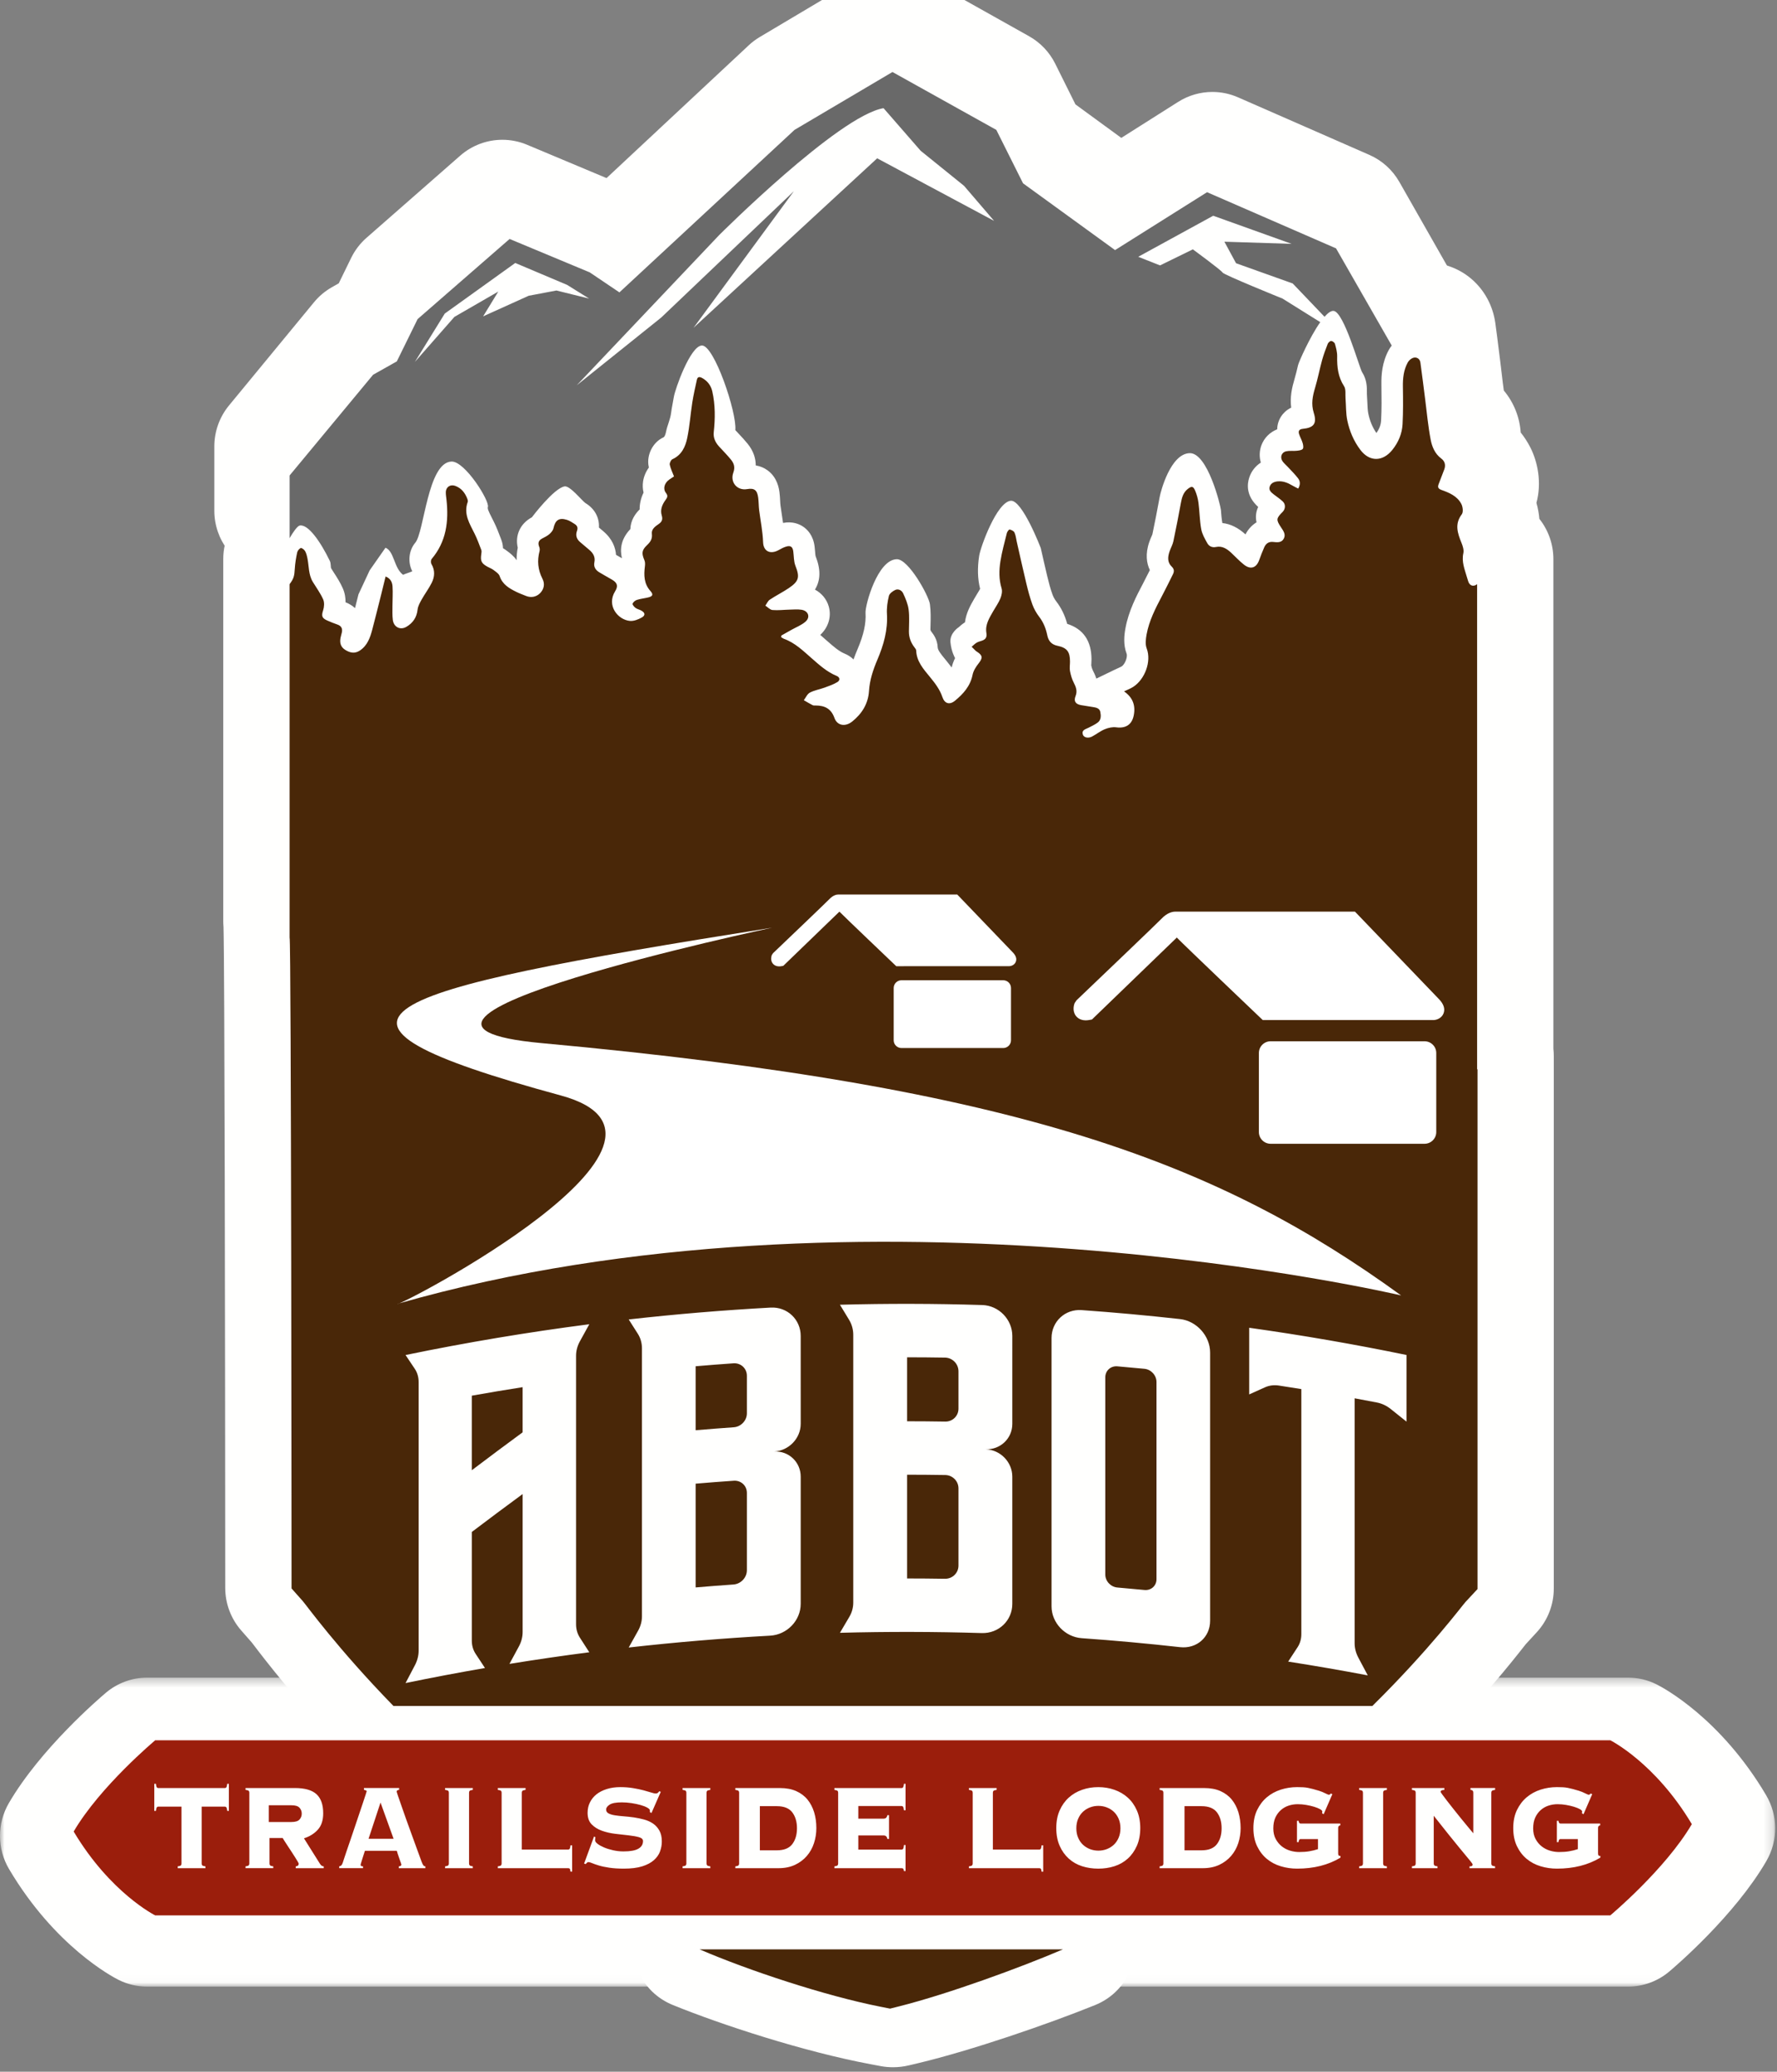 <svg height="232" viewBox="0 0 199 232" width="199" xmlns="http://www.w3.org/2000/svg" xmlns:xlink="http://www.w3.org/1999/xlink"><rect x="0" y="0" width="199" height="232" fill="#808080" stroke="none"/><mask id="a" fill="#fff"><path d="m0.0.372h198.796v34.602h-198.796z" fill="#fff" fill-rule="evenodd"/></mask><g fill="none" fill-rule="evenodd"><g fill="#fffffe" transform="translate(0 -4)"><path d="m123.683 80.5c-.486 0-.972-.099-1.429-.297-.96-.418-1.691-1.236-2.003-2.239-.035-.114-.095-.232-.158-.357-.227-.443-.392-.936-.512-1.518-.056-.275-.08-.555-.072-.836.003-.105.01-.211.018-.317.005-.091.011-.182.011-.275-.001-.293-.041-.471-.066-.545-.034-.019-.099-.052-.213-.088-1.161-.374-2.054-1.315-2.372-2.497-.141-.526-.342-.948-.631-1.327-.403-.529-.73-1.128-.95-1.734-.311-.858-.531-1.719-.723-2.522-.226-.952-.442-1.906-.655-2.861-.03.101-.055.193-.072.274-.134.893-.118 1.657.049 2.327.205.828.112 1.702-.264 2.469-.145.297-.314.572-.462.816-.107.173-.192.313-.273.456l-.1.177c-.25.439-.505.886-.552 1.262-.116.929-.587 1.771-1.303 2.354.426.934.318 1.922-.171 2.915-.05.101-.083.19-.101.267-.308 1.378-1.387 2.449-2.762 2.741-.248.053-.498.078-.745.079-1.123 0-2.199-.53-2.886-1.459-.16-.216-.323-.421-.486-.621l-.159-.196c-.667-.816-1.496-1.828-1.639-3.254-.579-.781-.858-1.62-.851-2.519.002-.183.013-.62.013-.62.014-.517.028-1.046-.016-1.536-.025-.063-.054-.131-.087-.204-.056.206-.1.392-.125.545.058 1.705-.322 3.47-1.187 5.523-.165.391-.286.7-.391 1-.409 1.169-1.386 2.046-2.587 2.322-.267.062-.536.092-.804.092-.9 0-1.776-.34-2.448-.967-1.174-.502-2.064-1.289-2.925-2.05l-.771-.686c-.763-.675-1.22-1.657-1.232-2.679-.01-.867.28-1.711.823-2.371-.64-.48-1.107-1.164-1.317-1.949-.255-.945-.117-1.952.38-2.791-.004-.08-.03-.297-.188-.699-.055-.138-.1-.281-.137-.425-.092-.359-.122-.691-.152-1.085-.038.001-.076.002-.115.002-.735 0-1.453-.232-2.067-.671-.806-.577-1.317-1.462-1.453-2.446-.042-.301-.086-.597-.131-.889l-.011-.081c-.054-.356-.108-.713-.155-1.076-.035-.271-.052-.544-.064-.816-.012-.229-.022-.448-.05-.663-.004-.024-.007-.052-.011-.081-1.593-.395-2.732-1.836-2.731-3.509 0-.03-.046-.117-.132-.226-.25-.311-.536-.617-.838-.94-.144-.155-.28-.3-.44-.48-.655-.732-.984-1.7-.913-2.679-.009-.264-.079-.666-.193-1.146-.105.734-.301 1.333-.447 1.778-.06.184-.122.373-.141.468-.115.559-.443 2.156-1.928 3.066.097.891-.136 1.798-.664 2.528.167.783.071 1.601-.275 2.324-.063.131-.094.244-.093.335.011.984-.378 1.929-1.077 2.618-.07.808-.409 1.569-.965 2.162-.028.03-.05.055-.066.076.315 1.4-.225 2.855-1.377 3.706-.631.467-1.379.703-2.13.703-.628 0-1.257-.166-1.822-.499-.133-.079-.5-.288-.5-.288l-.05-.028c-1.068-.589-1.797-1.698-1.887-2.918-.003-.033-.074-.127-.201-.235 0 0-.482-.412-.489-.42-.778-.656-1.229-1.598-1.269-2.603-.111-.076-.215-.156-.315-.24-.3.348-.605.724-.872 1.08-.255.34-.567.633-.922.864.048.378.037.762-.035 1.138-.045.238-.066.477-.062.708.026 1.593-.991 3.014-2.501 3.499-.361.115-.729.171-1.093.171-1.162 0-2.28-.567-2.964-1.566-.02-.02-.137-.108-.223-.172l-.108-.082c-1.046-.607-1.775-1.744-1.852-2.953l-.032-.083c-.213-.568-.404-1.076-.633-1.546-.069-.141-.142-.284-.214-.427-.325-.641-.695-1.373-.826-2.205-.101.421-.188.811-.256 1.114-.415 1.841-.725 3.223-1.454 4.279.372.968.314 2.058-.173 2.986-.664 1.264-1.722 1.643-2.495 1.92-.08.029-.161.057-.228.082-.24.111-.492.196-.754.252-.249.054-.501.08-.752.08-.55 0-1.093-.127-1.588-.371l-.102.22c-.104.419-.208.837-.313 1.255-.311 1.238-1.25 2.219-2.469 2.58-.334.099-.676.147-1.016.147-.875 0-1.732-.321-2.399-.922-1.383-.549-2.29-1.899-2.276-3.395.001-.087-.01-.125-.01-.125-.179-.407-.444-.821-.724-1.258-.138-.215-.267-.417-.388-.619-.364-.611-.481-1.188-.527-1.586-.051-.099-.1-.194-.149-.285-.32.093-.654.141-.993.141-.303 0-.609-.039-.913-.119-1.58-.417-2.682-1.852-2.682-3.494v-7.212c0-.84.292-1.654.824-2.301l9.53-11.585c.28-.341.621-.627 1.004-.845l1.74-.986 1.881-3.859c.211-.431.504-.816.864-1.131l10.503-9.219c.667-.586 1.51-.892 2.365-.892.468 0 .938.092 1.386.279l9.146 3.842c.22.092.43.206.627.341l1.02.693 17.894-16.734c.189-.176.395-.332.616-.464l11.181-6.659c.564-.336 1.198-.504 1.832-.504.604 0 1.208.153 1.754.459l11.856 6.659c.631.354 1.14.891 1.462 1.54l2.659 5.356 7.823 5.722 8.439-5.352c.583-.37 1.249-.557 1.919-.557.488 0 .978.1 1.438.302l14.723 6.462c.709.311 1.299.843 1.683 1.518l6.357 11.181c.725 1.276.609 2.867-.294 4.022-.379.693-.422 1.472-.412 2.21.025 1.612.037 2.961-.04 4.385-.062 1.184-.486 2.351-1.229 3.368-.678.928-1.755 1.475-2.898 1.475-.017 0-.034 0-.052 0-1.163-.017-2.246-.598-2.906-1.56-.715-1.04-1.213-2.231-1.482-3.54-.135-.651-.161-1.306-.183-1.885-.01-.275-.022-.538-.041-.795-.013-.189-.014-.335-.013-.483l3.595-.026-3.595-.036c.001-.111.002-.29-.009-.381-.273-.439-.428-.868-.751-1.826-.015.037-.029.07-.04.099-.122.517-.257 1.084-.43 1.665-.199.678-.32 1.245-.252 1.775.179 1.391-.461 2.744-1.609 3.493-.171 1.134-.871 2.123-1.886 2.657.22 1.239-.221 2.503-1.153 3.333.881.995 1.146 2.404.681 3.659.198 1.396-.433 2.79-1.625 3.554-.515.99-1.462 1.693-2.558 1.89-.213.039-.427.057-.641.057-.889 0-1.757-.327-2.423-.94-.284-.262-.498-.367-.594-.377-1.551-.167-2.818-1.319-3.136-2.853-.007-.031-.021-.104-.022-.11-.104-.58-.153-1.152-.197-1.707-.017-.088-.038-.183-.063-.284-.241 1.296-.454 2.373-.667 3.392-.024.116-.054.229-.089.342-.062.199-.14.394-.226.586-.064.147-.115.262-.156.379-.117.343-.101.507-.093.523.474 1.001.465 2.166-.026 3.16-.271.548-.545 1.094-.826 1.636-.648 1.238-1.377 2.631-1.64 4.083-.114.627-.088.892-.046 1.004.821 2.174-.37 4.756-1.997 5.801-.276.176-.531.292-.8.415-.141.064-.249.113-.359.166l-2.093 1.019c-.494.241-1.031.362-1.568.362"/><path d="m99.905.5c-1.267 0-2.533.336-3.66 1.007l-11.166 6.641c-.443.263-.855.572-1.231.924l-15.924 14.871-8.895-3.731c-.893-.375-1.834-.558-2.768-.558-1.707-.001-3.392.611-4.725 1.779l-10.488 9.195c-.719.629-1.305 1.396-1.724 2.256l-1.389 2.846-.767.435c-.766.434-1.445 1.004-2.005 1.685l-9.516 11.554c-1.064 1.291-1.646 2.915-1.646 4.59v7.194c0 3.274 2.2 6.137 5.356 6.968.111.029.223.056.334.08.023.039.045.079.069.118.005.009.01.018.016.027.138.229.285.46.434.691.072.113.15.235.222.349.29 2.388 1.756 4.484 3.909 5.567 1.249.937 2.76 1.433 4.297 1.433.678 0 1.36-.096 2.029-.294 1.893-.56 3.447-1.867 4.338-3.582.206-.025.411-.06.616-.104.462-.1.909-.243 1.337-.428.032-.011.065-.023.099-.035 1.022-.366 3.148-1.126 4.462-3.631.002-.004.004-.008.007-.012.02.014.041.028.061.041 1.378 1.635 3.395 2.55 5.481 2.55.727 0 1.463-.111 2.183-.342 1.55-.496 2.838-1.486 3.719-2.761.55.638 1.216 1.183 1.975 1.6l.035.02.102.058c.116.067.234.133.349.201 1.128.666 2.386.995 3.641.995 1.5 0 2.994-.471 4.254-1.401 1.794-1.324 2.844-3.381 2.921-5.546.306-.533.543-1.104.705-1.697.728-1.034 1.174-2.247 1.287-3.514.166-.435.289-.882.368-1.336.413.546.904 1.032 1.456 1.441.04.292.084.579.127.866l.011.075c.044.285.086.564.125.848.272 1.963 1.338 3.728 2.947 4.878.239.17.486.325.74.463-.195 1.052-.156 2.145.129 3.199.142.522.339 1.022.588 1.493-.16.615-.24 1.255-.232 1.903.023 2.039.907 3.972 2.431 5.321l.029.026.229.203c.011.01.023.02.034.031l.497.441c.881.777 1.937 1.71 3.367 2.42 1.261.974 2.804 1.497 4.382 1.497.535 0 1.073-.059 1.606-.182 1.404-.324 2.653-1.056 3.613-2.075.081.102.148.19.208.271 1.371 1.853 3.521 2.91 5.764 2.91.494 0 .993-.051 1.489-.157 2.64-.561 4.734-2.557 5.438-5.152.35-.776.556-1.598.619-2.426.364.46.783.874 1.247 1.232.023.168.05.334.084.5.184.899.453 1.688.822 2.412.655 1.913 2.083 3.465 3.937 4.271.911.396 1.883.593 2.853.593 1.073 0 2.144-.241 3.131-.721l2.092-1.018c.078-.038.157-.073.233-.107.001 0 .036-.016.037-.017.319-.145.756-.343 1.237-.65 3.043-1.952 4.555-5.91 3.682-9.321.194-.878.732-1.904 1.252-2.897.302-.58.586-1.147.868-1.716.208-.421.373-.857.494-1.302 1.178.786 2.562 1.206 3.976 1.206.42 0 .842-.037 1.263-.112 1.884-.338 3.542-1.413 4.623-2.966 1.652-1.396 2.587-3.468 2.552-5.625.297-1.266.243-2.577-.134-3.793.258-.579.44-1.192.539-1.822.09-.096.178-.195.263-.295 1.326 1.843 3.445 2.952 5.717 2.984.034.001.068.001.102.001 2.285 0 4.436-1.091 5.79-2.944 1.155-1.581 1.819-3.417 1.917-5.309.083-1.52.068-2.988.044-4.612-.004-.211.002-.346.009-.432 1.465-2.248 1.567-5.151.223-7.514l-6.349-11.151c-.766-1.346-1.944-2.408-3.36-3.028l-14.703-6.444c-.92-.403-1.898-.603-2.873-.603-1.337 0-2.668.375-3.831 1.112l-6.369 4.033-5.136-3.751-2.263-4.554c-.644-1.296-1.663-2.367-2.922-3.074l-11.841-6.641c-1.089-.611-2.296-.916-3.502-.916m-54.439 40.466 4.498-5.16 5.004-2.908-1.726 2.843 5.195-2.364 3.161-.602 3.727.927-2.507-1.571-5.913-2.516-8.034 5.804zm18.448 2.686 9.638-7.781 15.117-14.491-11.432 15.664 20.928-19.437 13.328 7.178-3.428-4.023-4.947-4.024-4.228-4.884c-5.118.862-18.737 14.559-18.737 14.559zm35.991-35.947 11.84 6.641 3.046 6.129 10.49 7.662 10.488-6.641 14.703 6.445 6.349 11.151c-.123.157-.236.321-.331.497-.78 1.44-.861 2.885-.845 3.984.022 1.47.037 2.795-.035 4.126-.026.495-.207.973-.537 1.424-.437-.635-.747-1.378-.918-2.213-.074-.353-.093-.809-.112-1.291-.011-.313-.026-.627-.05-.934-.005-.072-.002-.149-.002-.226.005-.542.011-1.45-.548-2.314-.305-.473-2.065-6.936-3.254-7.03-.013-.001-.025-.002-.038-.002-.289 0-.629.267-.99.677l-3.626-3.82-6.459-2.322-1.329-2.471 7.661.246-8.935-3.225-8.547 4.709 2.485.989 3.742-1.843s3.253 2.4 3.382 2.658c.127.259 6.843 2.991 6.843 2.991l4.3 2.702c-1.207 1.718-2.449 4.578-2.529 4.921-.127.546-.255 1.091-.415 1.629-.292.99-.526 2.059-.372 3.26-.593.283-.948.702-1.134.984-.297.45-.452.963-.461 1.497-.834.33-1.49.989-1.802 1.834-.236.644-.254 1.337-.067 1.987-.623.403-1.086.996-1.323 1.73-.233.717-.391 2.076 1.022 3.356-.26.575-.322 1.152-.19 1.765-.52.321-.955.79-1.259 1.384-.836-.768-1.717-1.203-2.636-1.301-.001-.005-.001-.011-.002-.016-.081-.449-.12-.956-.162-1.493-.035-.46-1.496-6.509-3.535-6.509-.012 0-.023 0-.035.001-2.177.073-3.292 4.385-3.404 4.998-.322 1.757-.582 3.093-.836 4.302-.029.091-.072.178-.109.267-.088.203-.174.408-.245.614-.481 1.4-.3 2.47.063 3.235-.26.525-.523 1.049-.792 1.567-.724 1.381-1.625 3.102-1.987 5.091-.148.811-.267 1.875.128 2.923.142.376-.187 1.23-.571 1.476-.056.035-.227.113-.363.175-.136.062-.278.126-.424.197l-2.092 1.018c-.13-.42-.298-.744-.398-.941-.048-.094-.118-.271-.182-.582.002-.059.007-.119.011-.178.01-.172.019-.344.019-.521-.007-2.108-.938-3.471-2.771-4.062-.263-.977-.672-1.822-1.245-2.573-.179-.235-.33-.507-.424-.769-.251-.693-.439-1.433-.605-2.127-.257-1.075-.498-2.153-.739-3.232 0 0-2.064-5.42-3.376-5.42-.016 0-.032.001-.048.002-1.602.167-3.438 5.303-3.594 6.306-.215 1.397-.181 2.643.105 3.796-.074.151-.192.343-.315.544-.111.179-.22.359-.323.543l-.094.166c-.363.634-.858 1.504-.995 2.592-.319.202-.558.42-.718.568 0 0-1.038.657-.936 1.733.102 1.075.526 1.807.526 1.807-.178.36-.306.717-.386 1.075-.193-.261-.39-.51-.587-.752l-.159-.195c-.522-.637-.84-1.046-.85-1.378-.036-.899-.509-1.508-.695-1.748-.134-.176-.133-.256-.133-.321.002-.186.008-.373.013-.56.018-.691.038-1.475-.068-2.293-.128-.985-2.436-5.175-3.762-5.175h-.005c-2.212.017-3.627 5.285-3.578 6.146.072 1.227-.204 2.505-.896 4.143-.154.364-.317.768-.471 1.209-.276-.275-.613-.501-.996-.659-.66-.271-1.282-.819-1.999-1.453l-.497-.441c-.098-.088-.197-.175-.299-.265.932-.864 1.301-2.109.964-3.274-.242-.834-.808-1.512-1.569-1.922.657-1.078.667-2.33.068-3.857-.02-.077-.038-.305-.05-.471-.017-.215-.034-.429-.062-.637-.162-1.266-.817-1.938-1.337-2.28-.303-.199-.853-.468-1.603-.468-.203 0-.421.02-.652.066-.044-.316-.09-.627-.137-.935-.054-.356-.108-.713-.156-1.076-.023-.18-.031-.362-.038-.544-.017-.315-.035-.629-.075-.935-.056-.421-.222-1.703-1.354-2.538-.399-.295-.852-.485-1.353-.568.001-.756-.228-1.616-.923-2.484-.342-.426-.69-.797-1.026-1.157-.12-.128-.239-.256-.38-.413.195-1.977-2.39-9.706-3.798-9.706-.007 0-.014 0-.02.001-1.329.073-3.056 5.043-3.189 5.901-.087.557-.239 1.231-.306 1.792-.095.793-.418 1.414-.563 2.123-.132.642-.267.703-.315.725-1.209.551-1.949 2.02-1.683 3.35.007.036.014.072.023.108-.348.478-.577 1.026-.662 1.597-.063.435-.044.868.055 1.28-.339.708-.453 1.365-.447 1.936-.499.489-1.018 1.227-1.061 2.255-1.119 1.191-1.182 2.373-.956 3.342-.182-.107-.367-.212-.55-.316-.042-.023-.083-.047-.125-.07-.06-.819-.403-1.822-1.465-2.722l-.427-.364c-.02-.017-.039-.034-.059-.05.065-1.094-.452-2.113-1.445-2.746l-.104-.067c-.321-.207-1.673-1.912-2.307-1.912-.017 0-.035.002-.051.004-1.237.205-3.734 3.548-3.734 3.548-1.332.714-1.938 2.07-1.611 3.485-.092.486-.133.966-.125 1.439-.342-.498-.766-.817-1.031-1.016l-.099-.075c-.147-.115-.291-.21-.427-.288-.008-.292-.06-.614-.187-.953l-.074-.194c-.224-.597-.455-1.214-.763-1.844-.078-.159-.158-.317-.238-.474-.396-.781-.525-1.09-.462-1.264.235-.645-2.57-5.213-4.122-5.213-.011 0-.023 0-.035.001-2.716.122-3.091 8.09-4.116 9.308-.745.881-.881 2.237-.346 3.282-.02.038-1.026.367-1.048.406-1.055-.785-1.005-2.714-2.007-3.106l-1.803 2.594-1.279 2.759c-.13.525-.261 1.049-.392 1.574-.299-.28-.663-.508-1.079-.669.005-.491-.068-1.047-.309-1.598-.297-.677-.668-1.256-.997-1.768-.113-.177-.226-.352-.332-.528-.068-.115-.017-.57-.153-.854-.985-2.056-2.341-4.072-3.305-4.072-.05 0-.101.006-.15.017-.258.061-.762.783-1.133 1.442v-7.194l9.517-11.554 2.707-1.533 2.369-4.852 10.488-9.195 9.134 3.832 3.384 2.297 19.961-18.642z"/><path d="m100.51 232.5c-.237 0-.473-.023-.707-.07l-1.087-.216c-6.926-1.367-16.076-4.459-21.533-6.808-1.575-.678-2.455-2.363-2.107-4.035.347-1.672 1.827-2.871 3.543-2.871h41.762c1.718 0 3.199 1.202 3.544 2.876.346 1.674-.538 3.359-2.117 4.034-5.084 2.173-13.589 5.262-19.336 6.71l-1.078.27c-.29.073-.587.11-.885.11"/><path d="m119.793 215.5h-41.585c-3.418 0-6.365 2.262-7.057 5.417s1.061 6.334 4.196 7.613c5.436 2.216 14.694 5.239 22.174 6.637l1.076.203c.465.087.937.131 1.409.131.592 0 1.184-.069 1.762-.206l1.07-.254c5.973-1.426 14.479-4.35 19.798-6.503 3.143-1.272 4.905-4.452 4.216-7.611s-3.638-5.425-7.059-5.425m0 6.794c-4.915 1.989-13.152 4.83-18.717 6.158l-1.07.254-1.083-.203c-6.381-1.193-15.145-3.938-20.716-6.209z"/><path d="m78.584 185.5c-.894 0-1.759-.328-2.422-.926-.74-.667-1.161-1.607-1.161-2.593v-11.63c0-1.828 1.426-3.352 3.281-3.506 1.463-.122 2.927-.233 4.39-.333.113-.008.235-.012.356-.012 2.742 0 4.973 2.192 4.973 4.887v8.662c0 2.683-2.141 4.928-4.873 5.113-1.409.097-2.822.205-4.235.325-.103.008-.206.013-.308.013"/><path d="m82.515 162.5c-.206 0-.413.007-.618.022-1.42.098-2.902.211-4.389.336-3.68.308-6.507 3.352-6.507 7.002v11.613c0 1.969.835 3.848 2.302 5.178 1.317 1.194 3.033 1.849 4.805 1.849.203 0 .408-.009.612-.026 1.375-.118 2.771-.225 4.147-.321 4.557-.31 8.133-4.092 8.133-8.61v-8.649c0-4.629-3.807-8.394-8.485-8.394m0 7.028c.769 0 1.377.594 1.377 1.366v8.649c0 .828-.681 1.543-1.522 1.6-1.421.098-2.841.208-4.262.33v-11.613c1.433-.12 2.866-.23 4.299-.329.037-.002.072-.004.108-.004"/><path d="m52.597 171.5c-.544 0-1.092-.126-1.598-.381-1.224-.618-1.998-1.888-1.998-3.278v-8.689c0-1.772 1.248-3.289 2.962-3.602 1.919-.35 3.898-.688 5.882-1.005.186-.03.373-.045.559-.045.851 0 1.682.307 2.338.878.799.695 1.26 1.711 1.26 2.781v5.263c0 1.163-.544 2.257-1.464 2.946-1.912 1.433-3.851 2.908-5.762 4.385-.639.493-1.405.746-2.177.746"/><path d="m58.875 150.5c-.368 0-.737.028-1.106.084-1.992.303-3.977.628-5.901.963-3.396.592-5.868 3.462-5.868 6.814v8.218c0 2.63 1.534 5.032 3.959 6.201 1.003.483 2.087.721 3.165.721 1.53 0 3.048-.478 4.312-1.41 1.879-1.387 3.784-2.772 5.664-4.117 1.824-1.305 2.9-3.374 2.9-5.573v-4.977c0-2.024-.911-3.946-2.494-5.261-1.3-1.079-2.945-1.661-4.631-1.661m0 6.922v4.977c-1.919 1.373-3.835 2.766-5.749 4.179v-8.218c1.914-.333 3.83-.645 5.749-.939"/><path d="m78.584 166.5c-.894 0-1.761-.339-2.425-.957-.738-.687-1.159-1.657-1.159-2.673v-7.396c0-1.883 1.423-3.455 3.275-3.616 1.452-.127 2.904-.242 4.355-.345.123-.009.241-.013.357-.013 2.764 0 5.012 2.278 5.012 5.079v4.337c0 2.745-2.123 5.044-4.834 5.234-1.424.102-2.853.215-4.28.338-.101.008-.202.013-.303.013"/><path d="m82.475 147.5c-.197 0-.396.007-.593.02-1.462.099-2.934.209-4.386.33-3.675.306-6.496 3.269-6.496 6.824v6.977c0 1.917.833 3.746 2.299 5.044 1.316 1.165 3.035 1.805 4.808 1.805.2 0 .4-.008.601-.025 1.443-.118 2.856-.224 4.197-.314 4.536-.303 8.095-3.972 8.095-8.354v-4.091c0-4.53-3.824-8.216-8.525-8.216m0 6.849c.792 0 1.417.595 1.417 1.367v4.091c0 .788-.666 1.467-1.485 1.522-1.433.097-2.867.205-4.3.322v-6.977c1.42-.118 2.841-.225 4.262-.321.036-.002.071-.003.106-.003"/><path d="m129.179 184.5c-.158 0-.319-.008-.482-.024-1.013-.1-2.026-.195-3.04-.281-2.617-.233-4.657-2.471-4.657-5.098v-22.713c0-2.694 2.17-4.885 4.837-4.885.141 0 .284.006.428.019 1.04.089 2.083.187 3.127.289 2.577.253 4.603 2.495 4.608 5.107v22.721c0 1.316-.503 2.544-1.418 3.459-.905.906-2.114 1.405-3.403 1.405"/><path d="m125.934 148.5c-4.374 0-7.934 3.791-7.934 8.452v22.582c0 4.458 3.275 8.257 7.454 8.648.866.077 1.787.167 2.845.277.261.028.524.041.783.041 4.367 0 7.919-3.782 7.919-8.431v-22.582c-.01-4.439-3.257-8.237-7.394-8.663-.993-.104-1.99-.202-2.988-.292-.221-.02-.454-.031-.684-.031m0 7.19c.037 0 .074.002.112.005.97.087 1.94.183 2.908.284.714.074 1.29.75 1.292 1.507v22.582c0 .712-.512 1.241-1.165 1.241-.042 0-.084-.002-.127-.007-.969-.101-1.938-.197-2.908-.283-.712-.067-1.292-.729-1.292-1.486v-22.582c0-.718.52-1.262 1.18-1.262"/><path d="m105.866 165.499c-1.431-.024-2.86-.036-4.288-.037-1.976-.001-3.578-1.66-3.578-3.706v-7.551c0-2.046 1.603-3.706 3.58-3.706 1.453 0 2.905.014 4.359.036 2.786.044 5.057 2.427 5.06 5.312v4.432c-.008 2.883-2.275 5.22-5.055 5.22 0 0-.061-.001-.079-.001"/><path d="m101.103 146.5c-3.923 0-7.103 3.109-7.103 6.944v7.076c0 3.833 3.176 6.941 7.097 6.944 1.418.001 2.83.013 4.198.034.038.001.1.001.138.001 4.71 0 8.554-3.743 8.567-8.344v-4.168c-.007-4.596-3.829-8.384-8.519-8.454-1.549-.023-2.981-.035-4.377-.035m0 6.944c1.422 0 2.845.012 4.27.034.841.012 1.522.69 1.524 1.51v4.148c-.002.789-.655 1.419-1.463 1.419-.008 0-.015-.001-.024-.001-1.435-.023-2.871-.034-4.306-.035z"/><path d="m105.83 184.499c-1.42-.022-2.836-.034-4.253-.035-1.976-.002-3.577-1.602-3.577-3.575v-11.814c0-.949.378-1.859 1.05-2.529.671-.67 1.581-1.046 2.531-1.046h.003c1.465.001 2.93.012 4.396.035 2.768.043 5.021 2.327 5.021 5.091v8.8c-.004 2.799-2.288 5.073-5.092 5.073 0 0-.06-.001-.078-.001"/><path d="m101.103 161.5c-1.883 0-3.688.748-5.02 2.08-1.334 1.334-2.083 3.143-2.083 5.029v11.746c0 3.924 3.176 7.107 7.097 7.109 1.381.001 2.782.012 4.166.034.037.001.096.001.133.001 4.737 0 8.597-3.853 8.603-8.589v-8.759c0-4.679-3.804-8.544-8.48-8.617-1.406-.023-2.85-.034-4.411-.036zm0 7.109c1.435.001 2.871.012 4.306.035.819.012 1.487.69 1.487 1.508v8.749c-.001.83-.671 1.489-1.5 1.489-.008 0-.015 0-.024 0-1.424-.022-2.847-.034-4.27-.035z"/><path d="m150.42 157.524c.137.212.253.439.343.678.129-.151.27-.292.425-.421.04-.034.08-.066.122-.097-.296-.053-.593-.107-.889-.159zm-99.637.721c.01.146.014.293.014.441v14.604c.095-.091.194-.176.298-.256 1.961-1.503 3.917-2.979 5.811-4.388.626-.465 1.371-.703 2.121-.703.55 0 1.102.128 1.612.388.329.168.624.382.88.634v-12.563c-3.587.543-7.175 1.159-10.736 1.843zm51.795 25.535c2.812 0 5.658.043 8.463.127v-13.933c-1.757-.275-3.076-1.836-3.019-3.676.055-1.762 1.354-3.189 3.019-3.451v-9.404c-2.823-.087-5.684-.132-8.504-.132-.798 0-1.6.004-2.403.011v30.468c.817-.007 1.632-.011 2.444-.011zm-26.428-28.964v30.207c3.588-.338 7.195-.608 10.778-.808.033-.002.085-.05.095-.077l-.003-13.903c-1.645-.246-2.938-1.634-3.03-3.377-.098-1.865 1.239-3.473 3.03-3.754v-9.35c-3.623.206-7.263.484-10.874.833.002.076.004.153.004.23zm46.493 29.622c.01.013.075.067.102.069 3.57.256 7.184.587 10.751.982v-30.189c-.011-.083-.153-.244-.238-.264-3.488-.394-7.059-.727-10.615-.988zm-78.277 15.062c-.966 0-1.89-.394-2.563-1.093-5.431-5.637-8.951-10.255-10.107-11.773-.148-.194-.255-.336-.322-.421l-1.254-1.429c-.577-.659-.897-1.509-.897-2.389-.011-28.373-.073-71.216-.199-74.358-.015-.135-.023-.272-.023-.41v-40.585c0-.711.209-1.405.596-1.994.046-.734.157-1.514.34-2.389.309-1.455 1.38-2.696 2.732-3.17.378-.132.806-.205 1.206-.205 1.635 0 2.977 1.108 3.582 2.207.375.67.542 1.341.653 1.906.083.42.127.81.162 1.123.019.166.043.383.066.507.078.126.16.255.242.383.316.495.671 1.05.981 1.714.095-.386.439-1.816.439-1.816.244-1.011.909-1.865 1.824-2.345.515-.27 1.081-.407 1.649-.407.44 0 .881.082 1.3.247.179.07.351.15.516.237.156-.447.387-.864.69-1.226.563-.673 1.109-1.689.854-4.078l-.02-.17c-.036-.288-.086-.683-.076-1.157.046-2.422 1.942-4.323 4.317-4.323.552 0 1.099.103 1.625.307 1.105.427 2.598 1.396 3.422 3.584.321.844.37 1.749.144 2.575.076.18.209.442.312.647.083.164.166.328.245.492.247.509.45 1.013.63 1.484.3-1.004.975-1.881 1.965-2.462.863-2.011 2.606-2.76 4.102-2.76.528 0 1.06.086 1.624.263.734.229 1.28.584 1.641.819l.097.063c1.156.742 1.841 1.905 1.953 3.176l.095.081c.298.254.562.528.791.819.133-.226.288-.447.465-.662.102-.703.393-1.473 1.025-2.222.038-.507.154-1.055.386-1.631-.06-.427-.06-.866.004-1.307.087-.593.29-1.165.592-1.687-.155-1.595.676-3.26 2.024-4.067.007-.029.014-.062.021-.099.135-.664.222-1.391.313-2.161.068-.573.138-1.147.225-1.716.138-.891.321-1.729.498-2.54l.06-.274c.412-1.889 1.929-3.155 3.777-3.155.686 0 1.365.182 2.019.541 1.516.832 2.558 2.223 2.937 3.918.351 1.575.449 3.213.302 5.104.01.011.02.021.029.031.334.359.712.765 1.08 1.225.571.717.935 1.503 1.087 2.322 1.302.51 2.489 1.688 2.769 3.844.051.386.069.742.083 1.027.008.153.012.305.031.457.041.325.089.642.137.959 1.951.145 3.466 1.644 3.733 3.743.029.223.049.46.067.698.007.085.01.17.02.254.521 1.411.606 2.666.25 3.78.577.528 1.007 1.208 1.231 1.988.341 1.187.155 2.43-.482 3.467.627.557 1.17 1.035 1.645 1.231.003.001.006.003.009.004.601-1.442.841-2.547.78-3.573-.056-.977.051-2.03.318-3.135.455-1.874 2.029-2.792 2.683-3.1.563-.263 1.155-.396 1.766-.396 1.657 0 3.184.998 3.89 2.544.392.86.773 1.804.915 2.898.118.909.096 1.743.077 2.479-.003.097-.005.194-.008.29.086.118.192.273.3.464.214-.466.527-.885.922-1.226l.07-.064c.108-.099.257-.237.447-.387.229-1.067.707-1.911 1.044-2.505l.091-.161c.111-.196.227-.389.344-.581.024-.04.05-.082.077-.126-.227-1.171-.234-2.422-.023-3.794.162-1.047.404-2.008.637-2.937l.155-.62c.377-1.524 1.718-3.16 3.777-3.16.238 0 .482.025.716.072 1.382.284 2.533 1.164 3.082 2.355.297.637.404 1.222.474 1.61.01.054.018.109.031.162l.332 1.489c.244 1.096.489 2.193.748 3.286.158.663.335 1.366.566 2.008.055.152.147.319.256.462.548.72.965 1.513 1.264 2.402 1.921.848 2.964 2.559 2.969 4.936.001.197-.01.394-.021.591l-.001.011c.027.11.048.156.049.159.013.023.025.048.039.075.27-.267.585-.492.935-.662.155-.076.306-.145.45-.21.06-.027.117-.052.173-.078.046-.071.094-.185.111-.268-.437-1.28-.286-2.544-.131-3.396.391-2.161 1.333-3.969 2.09-5.422.187-.362.372-.726.553-1.093-.303-.915-.393-2.103.105-3.557.079-.23.175-.463.274-.695.018-.043.038-.086.056-.129.316-1.519.599-3.038.811-4.198.121-.673.448-2.487 2.074-3.785.311-.249 1.269-1.015 2.674-1.015.605 0 2.661.189 3.678 2.63.315.756.527 1.55.631 2.359.061.475.1.961.137 1.446.016.219.032.433.051.637.538.159.997.392 1.373.632.091-.095.184-.186.281-.272-.009-.323.023-.642.096-.956-1.347-1.62-1.032-3.295-.8-4.012.229-.717.629-1.342 1.155-1.839-.064-.644.015-1.3.244-1.923.34-.929.981-1.693 1.806-2.189.098-.49.288-.959.565-1.381.247-.377.549-.701.896-.967-.024-1.112.204-2.103.462-2.976.142-.483.265-1.009.395-1.566.119-.513.239-1.025.378-1.532.225-.829.514-1.602.766-2.249.606-1.539 2.13-2.607 3.71-2.607.099 0 .209.005.307.013 1.668.133 3.145 1.367 3.579 3.0.161.595.39 1.438.37 2.442-.018.904.091 1.204.212 1.393.071.111.136.222.195.332.116-.872.366-1.847.889-2.817.444-.823 1.142-1.517 1.967-1.955.617-.329 1.314-.506 2.009-.506 2.098 0 3.84 1.538 4.142 3.658.133.956.252 1.905.37 2.855.06.484.12.968.182 1.452.057.444.107.883.158 1.322.125 1.079.244 2.098.428 3.067.008.048.018.087.026.118 1.314 1.089 1.897 2.729 1.595 4.391.573.477 1.119 1.101 1.537 1.926.622 1.221.836 3.014.043 4.489.029.076.063.163.102.261.45 1.113.593 2.129.431 3.093.992.662 1.603 1.788 1.603 3.008v55.15c.03.186.046.377.046.572v59.699c0 .909-.341 1.786-.954 2.453l-1.32 1.436c-.068.083-.173.218-.316.399-1.18 1.501-4.772 6.071-10.404 11.702-.67.669-1.573 1.045-2.516 1.045z"/><path d="m53.917 160.689c1.188-.214 2.378-.421 3.569-.621v3.793c-1.122.173-2.206.616-3.154 1.32-.138.103-.277.206-.415.309zm71.774 19.892v-23.176c1.237.109 2.472.226 3.7.351v23.159c-1.233-.119-2.468-.231-3.7-.333zm-46.446-23.247c1.238-.105 2.478-.201 3.717-.289v3.178c-1.932 1.381-3.142 3.701-3.008 6.263.12 2.289 1.287 4.271 3.008 5.501v8.251c-1.239.083-2.478.175-3.717.274zm71.013-125.833c-3.053 0-5.874 1.955-7.021 4.864-.295.755-.626 1.641-.896 2.635-.16.591-.293 1.157-.409 1.657-.117.504-.229.98-.341 1.362-.212.717-.417 1.536-.529 2.446-.135.17-.263.348-.384.532-.244.372-.453.763-.626 1.166-.898.81-1.609 1.83-2.062 3-1.177-.645-2.433-.917-3.541-.917-1.758 0-3.404.605-4.895 1.796-2.675 2.134-3.195 5.017-3.365 5.965-.189 1.032-.439 2.375-.718 3.735-.084.201-.186.455-.287.753-.487 1.423-.642 2.853-.481 4.211-.354.678-.761 1.464-1.147 2.355-.173-.291-.358-.572-.554-.845-.136-.429-.259-.921-.364-1.362-.251-1.055-.486-2.111-.734-3.228-.108-.484-.215-.967-.324-1.45l-.012-.062c-.085-.465-.261-1.432-.762-2.508-1.031-2.205-3.116-3.822-5.586-4.33-.469-.096-.953-.145-1.432-.145-3.974 0-6.537 3.048-7.237 5.881-.052.21-.102.409-.152.609-.161.639-.336 1.334-.49 2.083-1.358-1.075-3.05-1.694-4.825-1.694-1.134 0-2.232.245-3.264.728-.543.255-1.05.557-1.516.899-.404-2.502-1.879-4.549-3.911-5.668-.008-.073-.018-.148-.027-.225-.322-2.478-1.553-4.525-3.332-5.81-.316-.744-.74-1.458-1.272-2.125-.088-.111-.177-.219-.264-.322.02-1.617-.129-3.126-.449-4.567-.609-2.725-2.282-4.956-4.709-6.29-1.187-.651-2.438-.98-3.725-.98-3.508 0-6.494 2.457-7.262 5.974l-.061.278c-.179.823-.383 1.755-.537 2.752-.101.657-.173 1.261-.242 1.844-.032.261-.062.517-.093.762-1.346 1.37-2.183 3.236-2.296 5.169-.12.29-.225.587-.312.888-.492-.301-1.2-.684-2.104-.967-.891-.279-1.793-.422-2.673-.422-1.493 0-3.087.444-4.468 1.38-1.079-2.189-2.85-3.843-5.066-4.698-.931-.36-1.907-.543-2.897-.543-4.337 0-7.8 3.451-7.883 7.856-.015.729.06 1.32.104 1.673l.012.095c.039.36.049.632.046.834-.965.02-1.925.238-2.818.65-1.379-2.385-3.961-3.918-6.622-3.918-.812 0-1.611.136-2.375.404-2.544.893-4.477 3.117-5.049 5.804-.157.744-.268 1.432-.342 2.089-.44.952-.675 1.995-.675 3.053v40.535c0 .219.01.435.029.649.121 3.885.182 46.141.193 74.028.001 1.758.638 3.454 1.793 4.771l1.183 1.348c.06.077.139.181.235.308 1.187 1.557 4.797 6.294 10.368 12.074 1.344 1.395 3.192 2.183 5.121 2.183h111.013c1.884 0 3.691-.75 5.028-2.088 5.777-5.775 9.465-10.465 10.677-12.007.089-.112.162-.205.22-.279l1.236-1.343c1.225-1.332 1.906-3.083 1.906-4.899v-59.626c0-.278-.016-.552-.046-.821v-54.831c0-1.67-.572-3.252-1.57-4.507-.049-.59-.159-1.186-.328-1.787.621-2.291.129-4.615-.678-6.2-.321-.633-.689-1.19-1.084-1.681-.118-1.721-.771-3.365-1.89-4.701-.085-.591-.158-1.22-.234-1.874-.052-.451-.105-.902-.162-1.352-.063-.49-.123-.968-.182-1.446-.117-.943-.239-1.916-.376-2.9-.559-3.924-3.785-6.76-7.674-6.76-1.268 0-2.535.317-3.667.918-1.299-1.573-3.206-2.629-5.277-2.794-.187-.015-.385-.023-.573-.023zm-9.293 128.054c.603-.277 1.205-.551 1.808-.823.339-.152.713-.231 1.101-.231.149 0 .299.012.45.035.852.131 1.704.266 2.555.407v28.105c.002.553-.144 1.069-.423 1.501-.357.551-.714 1.103-1.07 1.657 3.014.477 6.024 1.003 9.026 1.58-.356-.678-.711-1.355-1.068-2.031-.276-.526-.422-1.096-.422-1.649v-28.104c.848.158 1.697.32 2.546.486.542.107 1.075.363 1.542.738.598.483 1.197.968 1.795 1.454v-7.647c-5.921-1.235-11.87-2.276-17.84-3.122zm-95.675 33.111c2.996-.626 5.998-1.201 9.008-1.727-.355-.544-.709-1.087-1.063-1.631-.282-.432-.429-.954-.429-1.512v-12.462c1.918-1.471 3.839-2.921 5.762-4.351v15.837c0 .558-.148 1.129-.43 1.657-.355.662-.711 1.327-1.065 1.992 3.013-.493 6.033-.939 9.057-1.335-.357-.559-.714-1.118-1.069-1.678-.283-.443-.431-.972-.431-1.528v-30.819c0-.558.149-1.126.431-1.645.355-.656.712-1.309 1.069-1.962-6.978.911-13.929 2.089-20.84 3.532.353.532.705 1.066 1.059 1.6.28.423.427.942.427 1.501v30.818c0 .558-.147 1.137-.427 1.674-.354.679-.706 1.359-1.059 2.039zm88.223-4.096c1.7 0 3.021-1.286 3.021-3.054v-30.762c0-1.898-1.525-3.63-3.407-3.842-3.714-.42-7.434-.762-11.159-1.031-.082-.006-.164-.009-.244-.009-1.774 0-3.174 1.407-3.174 3.221v30.762c-.001 1.898 1.531 3.526 3.418 3.662 3.725.267 7.444.611 11.159 1.031.131.014.259.022.386.022zm-62.914.018c5.336-.609 10.684-1.061 16.039-1.359 1.913-.106 3.467-1.73 3.467-3.653v-14.586c0-1.619-1.266-2.889-2.857-2.889-.053 0-.107.002-.161.004 1.665-.089 3.018-1.501 3.018-3.175v-10.082c0-1.829-1.426-3.261-3.22-3.261-.062 0-.125.002-.189.005-5.374.298-10.742.75-16.097 1.361.346.546.689 1.093 1.034 1.641.307.489.471 1.068.471 1.677v30.733c0 .564-.151 1.135-.437 1.653-.355.643-.711 1.286-1.068 1.931zm23.955-1.686c2.507-.068 5.015-.101 7.523-.101 2.852 0 5.705.044 8.557.131.037.001.074.002.111.002 1.865 0 3.358-1.468 3.358-3.354v-14.585c0-1.672-1.35-3.09-3.018-3.143.033.001.065.001.098.001 1.622 0 2.92-1.277 2.92-2.918v-10.082c0-1.891-1.525-3.493-3.408-3.551-2.886-.09-5.772-.135-8.658-.135-2.494 0-4.988.034-7.481.101.345.576.692 1.153 1.037 1.73.309.516.473 1.11.473 1.718v30.733c0 .564-.152 1.121-.439 1.614-.357.612-.714 1.225-1.071 1.84zm55.705-148.197h.011c.154.013.382.189.422.338.127.466.258.955.249 1.432-.024 1.216.1 2.356.785 3.424.227.352.127.923.163 1.395.067.845.033 1.711.203 2.535.251 1.219.73 2.366 1.488 3.377.515.686 1.144 1.03 1.782 1.03.64 0 1.289-.346 1.841-1.04.685-.862 1.099-1.859 1.156-2.949.076-1.429.061-2.863.039-4.294-.014-.972.081-1.91.546-2.772.106-.196.295-.381.491-.486.115-.062.233-.091.343-.091.299 0 .553.212.603.563.198 1.415.363 2.835.546 4.253.195 1.534.332 3.081.62 4.599.155.816.476 1.627 1.211 2.179.4.3.515.75.335 1.241-.2.542-.403 1.082-.614 1.62-.136.345-.16.571.291.734.893.322 1.8.706 2.259 1.612.168.33.237.933.051 1.183-.84 1.122-.478 2.173-.033 3.278.149.368.288.82.209 1.184-.217.987.149 1.848.403 2.742.038.131.087.259.119.391.093.388.32.602.592.602.142 0 .295-.058.446-.179v55.653h.046v59.626l-1.361 1.479c-.374.405-3.999 5.37-10.564 11.933h-111.013c-6.33-6.568-9.897-11.593-10.275-12.02l-1.282-1.462s-.03-74.668-.221-74.674v-40.535c.487-.654.539-.951.588-1.761.039-.627.141-1.255.27-1.87.043-.199.232-.448.409-.51.01-.003.02-.005.032-.005.129 0 .373.198.457.352.143.256.214.563.271.857.177.896.111 1.848.602 2.671.402.668.87 1.307 1.179 2.015.154.354.115.867-.006 1.254-.192.607-.165.87.422 1.147.396.187.808.34 1.22.49.426.155.57.455.486.883-.043.217-.119.427-.158.646-.113.631.063 1.068.545 1.374.302.192.606.313.916.313.243 0 .489-.074.741-.244.852-.576 1.16-1.475 1.403-2.404.364-1.398.705-2.802 1.054-4.204.15-.606.295-1.214.456-1.882.594.234.757.696.787 1.152.05.747-.008 1.5-.008 2.25 0 .528-.024 1.063.043 1.583.077.593.482.955.964.955.185 0 .381-.053.574-.167.733-.435 1.174-1.076 1.269-1.974.043-.398.261-.792.461-1.154.36-.652.813-1.255 1.142-1.922.344-.698.388-1.431-.032-2.154-.085-.145-.076-.46.027-.582 1.665-1.989 1.944-4.318 1.68-6.788-.03-.288-.083-.578-.077-.866.009-.485.33-.79.742-.79.11 0 .226.022.345.068.702.271 1.103.818 1.359 1.495.04.107.072.25.035.351-.499 1.393.234 2.502.795 3.661.287.591.512 1.214.744 1.83.05.133.027.305.004.453-.122.822.003 1.091.722 1.493.221.123.469.21.666.364.258.204.598.417.692.698.319.962 1.079 1.403 1.887 1.809.346.175.716.304 1.072.456.207.088.414.131.616.131.379 0 .736-.152 1.02-.447.443-.46.552-1.063.255-1.648-.518-1.021-.609-2.075-.323-3.179.037-.148.014-.337-.043-.481-.165-.419-.083-.724.321-.942.282-.151.582-.291.821-.499.202-.177.421-.424.474-.675.154-.72.44-1.074.97-1.074.164 0 .35.034.563.1.314.098.6.301.883.482.284.182.387.423.255.783-.18.493-.057.938.357 1.286.35.295.694.597 1.042.893.443.377.699.819.573 1.435-.101.496.129.867.533 1.12.472.295.964.557 1.443.843.623.37.75.734.377 1.344-1.01 1.653.327 3.282 1.678 3.404.037.004.076.005.114.005.414 0 .874-.191 1.242-.403.426-.246.361-.563-.086-.798-.207-.11-.455-.158-.637-.298-.154-.117-.366-.371-.327-.483.065-.185.291-.372.489-.436.415-.135.859-.178 1.287-.283.514-.127.59-.343.247-.729-.742-.833-.761-1.815-.631-2.843.029-.225.032-.485-.052-.687-.328-.79-.315-1.153.292-1.736.39-.375.623-.719.551-1.307-.062-.527.386-.851.776-1.12.373-.258.477-.534.342-.983-.201-.676.067-1.277.459-1.815.195-.267.254-.462.021-.762-.373-.479-.185-1.142.383-1.545.192-.136.39-.262.527-.355-.18-.48-.39-.9-.48-1.345-.037-.188.129-.549.295-.624 1.068-.487 1.484-1.447 1.691-2.468.273-1.33.362-2.698.57-4.044.135-.87.329-1.732.517-2.593.048-.22.142-.32.285-.32.086 0 .19.035.312.103.626.344 1.007.877 1.156 1.542.344 1.545.333 3.111.164 4.681-.067.633.18 1.166.593 1.627.452.504.934.985 1.356 1.512.342.43.497.867.271 1.496-.359 1.003.297 1.916 1.273 1.916.092 0 .188-.008.286-.025.142-.025.27-.038.384-.038.551 0 .785.304.877 1.016.064.489.051.989.114 1.479.154 1.211.398 2.404.443 3.637.027.743.421 1.136.965 1.136.242 0 .514-.077.797-.237.277-.157.564-.318.867-.406.109-.032.205-.048.29-.048.3 0 .451.202.502.608.072.553.048 1.146.244 1.65.5 1.284.42 1.756-.752 2.557-.696.475-1.456.857-2.156 1.329-.22.148-.337.451-.502.684.269.176.527.478.809.503.154.014.308.019.463.019.484 0 .972-.052 1.459-.063.265-.007.533-.024.798-.024.19 0 .38.009.565.038.785.121 1.043.852.451 1.372-.458.402-1.063.633-1.603.94-.374.213-.748.426-1.122.639-.014.061-.029.121-.043.182.114.068.22.158.342.203 1.243.456 2.163 1.373 3.127 2.225.875.774 1.732 1.569 2.835 2.025.368.152.426.496.09.705-.449.279-.964.456-1.464.641-.551.203-1.151.298-1.662.571-.298.16-.462.572-.686.871.332.192.659.393.999.569.065.034.146.039.228.039.04 0 .081-.001.12-.001h.004c1.023.004 1.747.358 2.126 1.433.185.521.58.792 1.037.792.312 0 .654-.127.975-.387 1.102-.891 1.815-2.039 1.906-3.513.078-1.256.47-2.438.951-3.582.707-1.682 1.192-3.391 1.082-5.25-.039-.684.061-1.395.222-2.062.068-.277.43-.549.721-.686.086-.04.172-.058.256-.058.277 0 .529.196.643.446.27.591.534 1.217.617 1.854.107.822.045 1.669.035 2.506-.008.696.22 1.299.635 1.844.081.106.186.232.19.351.042 1.259.826 2.133 1.55 3.027.579.716 1.128 1.429 1.426 2.328.153.459.425.699.753.699.206 0 .434-.095.668-.29.945-.785 1.74-1.678 1.996-2.972.093-.472.392-.935.694-1.325.467-.602.462-.894-.176-1.314-.057-.038-.118-.07-.167-.117-.155-.15-.305-.307-.456-.461.183-.157.352-.34.555-.464.184-.112.404-.164.611-.237.432-.151.584-.407.504-.899-.155-.938.338-1.709.771-2.48.274-.489.608-.951.816-1.467.142-.352.242-.813.137-1.157-.312-1.032-.292-2.069-.135-3.094.17-1.092.465-2.164.729-3.239.039-.16.227-.42.307-.42.002 0 .004 0 .006.001.204.041.471.171.551.342.148.316.18.686.257 1.035.362 1.608.711 3.219 1.092 4.822.192.807.401 1.615.681 2.394.181.504.454.997.777 1.423.487.642.76 1.353.918 2.128.131.644.471 1.052 1.147 1.195 1.097.233 1.425.681 1.427 1.824.001.359-.065.728-.001 1.073.085.454.214.917.422 1.324.26.508.434.976.209 1.549-.231.589-.006.93.634 1.042.467.082.935.153 1.403.228.349.056.696.158.771.552.085.441.101.92-.303 1.225-.321.241-.695.408-1.052.596-.317.167-.773.236-.632.756.063.235.298.369.576.369.151 0 .317-.04.474-.124.49-.262.933-.626 1.442-.838.326-.136.706-.235 1.062-.235.079 0 .157.005.232.016.132.018.258.027.379.027.842 0 1.416-.44 1.605-1.353.238-1.139-.068-2.084-1.092-2.799.387-.189.733-.319 1.036-.514 1.309-.843 2.1-2.903 1.533-4.415-.178-.473-.105-1.086-.01-1.609.285-1.574 1.005-2.987 1.737-4.391.43-.828.84-1.666 1.249-2.506.152-.312.16-.588-.135-.873-.524-.505-.456-1.138-.241-1.763.131-.386.342-.75.425-1.145.306-1.461.583-2.927.852-4.395.111-.617.262-1.198.775-1.608.193-.154.337-.237.456-.237.151 0 .262.133.383.422.187.448.318.936.38 1.419.129.998.132 2.015.309 3.001.101.563.406 1.103.691 1.614.162.289.419.459.758.459.075 0 .154-.008.236-.026.107-.022.21-.032.309-.032.555 0 1.003.319 1.414.705.482.453.927.949 1.442 1.357.284.226.553.335.796.335.401 0 .727-.299.928-.861.176-.495.364-.989.576-1.47.17-.384.448-.618.87-.618.043 0 .087.002.135.007.146.016.297.034.443.034.308 0 .596-.08.771-.423.244-.482-.055-.887-.308-1.273-.581-.888-.571-1.031.171-1.785.323-.33.362-.862.025-1.189-.311-.304-.686-.543-1.029-.817-.283-.226-.596-.476-.465-.884.132-.41.496-.573.913-.612.065-.006.129-.009.192-.009.525 0 .989.204 1.44.469.215.128.442.237.688.367.254-.419.251-.83-.005-1.169-.355-.471-.78-.889-1.178-1.327-.183-.201-.395-.378-.557-.593-.355-.472-.174-1.069.393-1.193.166-.037.338-.043.512-.043.103 0 .207.002.311.002.109 0 .217-.002.324-.013.249-.026.566-.052.714-.21.115-.121.059-.462-.005-.68-.102-.357-.3-.684-.409-1.04-.105-.336.015-.547.409-.587 1.249-.124 1.648-.593 1.26-1.836-.32-1.028-.132-1.923.151-2.881.307-1.043.507-2.118.793-3.168.173-.638.403-1.261.644-1.877.055-.142.258-.322.384-.322z"/><path d="m87.66 209.999c.256 0 .351-.039.353-.039.108-.051.145-.094.158-.11.036-.042.08-.102.119-.221.063-.194.093-.388.093-.599 0-.293-.033-.548-.096-.757-.019-.063-.045-.124-.071-.172-.051-.016-.168-.04-.386-.04h-1.074v1.938zm48.204 0c.214 0 .328-.029.353-.04.067-.032.124-.07.155-.107.038-.044.083-.107.123-.23.061-.188.092-.383.092-.593 0-.285-.034-.542-.101-.763-.02-.063-.044-.121-.07-.166-.05-.015-.168-.039-.384-.039h-1.076v1.938zm-11.879-2.043c-.245 0-.463.033-.646.098-.18.064-.26.125-.306.167-.067.06-.118.139-.166.248-.02.043-.078.204-.078.561 0 .356.06.519.077.56.073.163.136.221.157.24.045.041.098.08.212.116.217.069.469.105.749.105.281 0 .534-.036.752-.105.114-.036.169-.077.207-.112.058-.052.11-.134.16-.248.017-.038.077-.202.077-.556 0-.344-.055-.506-.079-.558-.048-.11-.102-.195-.15-.238-.057-.052-.14-.116-.306-.174-.201-.071-.413-.104-.663-.104zm-107.145 14.543c-.552 0-1.096-.128-1.59-.373-.247-.123-6.088-3.086-10.744-10.875-.67-1.121-.675-2.517-.014-3.643 3.289-5.597 9.782-11.049 10.058-11.278.642-.537 1.453-.831 2.29-.831h165.321c.552 0 1.096.127 1.59.373.246.123 6.089 3.086 10.743 10.876.67 1.121.675 2.517.014 3.642-3.289 5.598-9.782 11.05-10.057 11.279-.642.536-1.453.83-2.29.83z"/><path d="m182.33.372h-1.786-162.291-1.786c-1.679 0-3.306.595-4.596 1.682-.74.624-7.334 6.272-10.884 12.376-1.327 2.28-1.316 5.111.028 7.381 5.117 8.647 11.546 12.047 12.262 12.406.991.497 2.083.756 3.19.756h1.786 162.291 1.786c1.68 0 3.306-.595 4.596-1.682.74-.624 7.333-6.271 10.883-12.376 1.327-2.28 1.316-5.111-.027-7.381-5.116-8.648-11.546-12.047-12.262-12.407-.991-.497-2.083-.756-3.19-.756m-155.565 21.934h3.159v-.209c-.194-.025-.314-.062-.361-.114-.045-.053-.068-.119-.068-.203v-2.94h1.502c.03.058.097.169.199.331.103.165.223.352.361.562.139.21.281.428.43.657.148.226.284.438.406.637.123.199.225.369.308.507.081.141.121.223.121.246 0 .199-.112.304-.337.317v.209h3.191v-.209c-.175 0-.323-.106-.446-.317l-1.81-2.903c.634-.202 1.158-.526 1.573-.983.414-.455.621-1.083.621-1.891 0-.991-.256-1.723-.767-2.195-.512-.473-1.334-.707-2.472-.707h-5.613v.208c.195.023.315.064.36.115.045.053.069.119.069.202v8.155c0 .083-.023.15-.069.203-.045.052-.165.089-.36.114zm10.676 0h2.715v-.209c-.114 0-.186-.016-.223-.046-.036-.028-.051-.072-.051-.13 0-.022.007-.063.022-.115.013-.052.038-.136.076-.254.035-.116.085-.273.145-.473.063-.197.144-.453.246-.768h3.636c.01.058.042.168.099.331.057.164.116.336.175.516.062.182.119.346.17.491.049.147.077.225.077.237 0 .129-.098.198-.293.211v.209h3.023v-.209c-.093 0-.166-.036-.224-.106-.056-.069-.125-.211-.206-.421-.165-.443-.345-.943-.545-1.505-.2-.559-.408-1.134-.621-1.723-.216-.589-.421-1.166-.622-1.732-.198-.565-.376-1.074-.529-1.522-.153-.45-.279-.816-.377-1.094-.095-.282-.145-.433-.145-.456 0-.092.027-.15.076-.176.052-.022.118-.039.2-.052v-.208h-4.004v.208c.073.013.142.03.208.052.066.026.097.066.097.124 0 .012-.036.133-.112.367-.078.235-.178.538-.3.912-.123.371-.263.795-.422 1.268-.16.471-.32.956-.484 1.452-.162.497-.327.984-.491 1.463-.163.479-.311.914-.443 1.302-.135.39-.241.716-.323.973-.082.256-.133.413-.153.474-.053.138-.103.235-.154.288-.052.052-.134.089-.246.114zm12.07 0h3.161v-.209c-.195-.025-.313-.062-.359-.114-.047-.053-.069-.119-.069-.203v-8.155c0-.083.023-.148.069-.202.046-.051.164-.092.359-.115v-.208h-3.161v.208c.195.023.316.064.362.115.047.053.068.119.068.202v8.155c0 .083-.021.15-.068.203-.046.052-.167.089-.362.114zm6.014 0h8.007c.081 0 .143.019.185.061.04.043.072.154.091.341h.185v-3.027h-.185c-.019.198-.051.33-.091.392-.042.066-.105.097-.185.097h-5.276v-6.545c0-.083.023-.148.069-.202.045-.051.166-.092.359-.115v-.208h-3.159v.208c.195.023.314.064.36.115.047.053.07.119.07.202v8.155c0 .083-.023.15-.07.203-.047.052-.166.089-.36.114zm21.059 0h3.159v-.209c-.194-.025-.314-.062-.36-.114-.045-.053-.068-.119-.068-.203v-8.155c0-.083.023-.148.068-.202.046-.051.166-.092.36-.115v-.208h-3.159v.208c.195.023.315.064.361.115.045.053.069.119.069.202v8.155c0 .083-.023.15-.069.203-.046.052-.166.089-.361.114zm6.013 0h4.924c.715 0 1.341-.129 1.879-.384.538-.257.987-.599 1.35-1.024.363-.427.635-.916.812-1.47.179-.554.269-1.129.269-1.724 0-.653-.083-1.261-.252-1.821-.172-.559-.423-1.046-.759-1.462-.338-.415-.77-.737-1.291-.972-.522-.232-1.135-.348-1.839-.348h-5.093v.208c.195.023.316.064.361.115.044.053.069.119.069.202v8.155c0 .083-.025.15-.069.203-.045.052-.166.089-.361.114zm26.626 0h8.008c.08 0 .143.019.184.061.041.043.07.154.091.341h.182v-3.027h-.182c-.022.198-.05.33-.091.392-.041.066-.104.097-.184.097h-5.277v-6.545c0-.083.024-.148.069-.202.047-.051.164-.092.36-.115v-.208h-3.161v.208c.196.023.316.064.362.115.045.053.07.119.07.202v8.155c0 .083-.025.15-.07.203-.046.052-.166.089-.362.114zm21.737 0h4.922c.717 0 1.341-.129 1.879-.384.536-.257.987-.599 1.35-1.024.363-.427.634-.916.813-1.47.179-.554.269-1.129.269-1.724 0-.653-.087-1.261-.255-1.821-.169-.559-.423-1.046-.759-1.462-.337-.415-.766-.737-1.288-.972-.52-.232-1.136-.348-1.841-.348h-5.092v.208c.192.023.314.064.358.115.048.053.069.119.069.202v8.155c0 .083-.021.15-.069.203-.044.052-.166.089-.358.114zm22.746 0h3.16v-.209c-.196-.025-.314-.062-.362-.114-.045-.053-.068-.119-.068-.203v-8.155c0-.083.022-.148.068-.202.048-.051.166-.092.362-.115v-.208h-3.16v.208c.194.023.314.064.361.115.044.053.07.119.07.202v8.155c0 .083-.026.15-.07.203-.047.052-.167.089-.361.114zm13.006-4.008c-.182-.221-.403-.488-.658-.797-.256-.309-.523-.637-.798-.981-.278-.345-.55-.689-.821-1.032-.271-.345-.515-.657-.729-.937-.217-.281-.387-.512-.522-.7-.133-.185-.198-.291-.198-.315 0-.057.027-.106.083-.148.055-.041.171-.066.346-.079v-.208h-3.697v.208c.194.023.314.064.36.115.045.053.068.119.068.202v8.155c0 .083-.023.15-.068.203-.047.052-.166.089-.36.114v.209h2.916v-.209c-.197-.025-.316-.062-.362-.114-.046-.053-.068-.119-.068-.203v-5.495c.673.865 1.253 1.596 1.732 2.198.48.6.884 1.101 1.212 1.504.326.403.59.721.789.963.199.238.351.423.453.552.101.127.168.217.2.27.03.053.045.097.045.132 0 .059-.023.104-.07.14-.044.036-.138.053-.283.053v.209h2.915v-.209c-.197-.025-.314-.062-.362-.114-.046-.053-.068-.119-.068-.203v-8.155c0-.083.022-.148.068-.202.048-.051.166-.092.362-.115v-.208h-2.808v.208c.215.013.322.118.322.316zm-96.862 2.083c-.397 0-.791-.043-1.181-.132-.388-.087-.733-.194-1.033-.323-.303-.13-.549-.265-.736-.412-.192-.146-.285-.276-.285-.394 0-.173.011-.297.032-.367l-.155-.086-1.135 3.114.183.052c.052-.057.1-.11.148-.158.045-.046.098-.069.16-.069.091 0 .233.04.421.121.188.083.449.173.776.273.327.099.722.183 1.189.252.464.071 1.018.106 1.664.106.827 0 1.521-.089 2.078-.262.558-.176 1.002-.413 1.335-.71.333-.297.569-.632.705-1.007.138-.374.207-.753.207-1.139 0-.501-.093-.918-.276-1.249-.185-.334-.424-.602-.72-.807-.297-.203-.636-.359-1.014-.463-.376-.104-.767-.188-1.165-.247-.399-.056-.786-.1-1.166-.128-.379-.03-.717-.069-1.012-.116-.296-.046-.537-.119-.721-.218-.184-.099-.277-.247-.277-.447 0-.198.133-.384.401-.561.264-.174.729-.261 1.393-.261.359 0 .727.028 1.106.086.377.059.719.131 1.027.219.305.089.561.186.758.297.201.112.301.22.301.324v.193l.183.105 1.06-2.433-.171-.069c-.05.069-.107.132-.169.185-.062.052-.142.077-.244.077-.102 0-.27-.037-.506-.113-.237-.077-.527-.16-.874-.255-.348-.092-.747-.177-1.196-.252-.45-.075-.936-.114-1.457-.114-.564 0-1.075.074-1.534.22-.461.145-.852.345-1.173.601-.323.257-.574.568-.751.93-.18.36-.268.763-.268 1.206 0 .561.155 1.002.466 1.323.314.322.703.567 1.174.734.47.17.979.286 1.518.351.543.063 1.048.124 1.518.174.47.053.861.122 1.175.209.311.089.467.238.467.447 0 .384-.18.679-.537.882-.359.206-.92.308-1.688.308m54.114 1.978c.655 0 1.272-.094 1.848-.279.578-.188 1.085-.48 1.52-.877.435-.396.778-.886 1.033-1.469.256-.585.385-1.262.385-2.031 0-.772-.13-1.448-.385-2.031-.255-.582-.598-1.075-1.033-1.469-.435-.397-.942-.696-1.52-.9-.576-.206-1.193-.308-1.848-.308-.654 0-1.272.101-1.847.308-.578.204-1.085.503-1.518.9-.434.395-.781.888-1.036 1.469-.256.584-.384 1.259-.384 2.031 0 .768.128 1.446.384 2.031.255.582.601 1.072 1.036 1.469.433.397.94.689 1.518.877.575.186 1.193.279 1.847.279m22.672 0c1.901 0 3.548-.42 4.936-1.261v-.209h-.075c-.084 0-.135-.031-.153-.088-.022-.058-.032-.129-.032-.211v-2.904c0-.186.082-.286.244-.297v-.209h-4.523c-.136 0-.21-.106-.231-.317h-.184v2.452h.184c.01-.106.03-.189.062-.252.03-.066.087-.099.17-.099h1.978v1.156c-.317.104-.647.187-.99.245-.343.059-.729.086-1.158.086-.337 0-.68-.05-1.028-.155-.347-.106-.662-.269-.942-.491-.281-.221-.513-.504-.698-.847-.185-.345-.277-.751-.277-1.218 0-.48.076-.889.228-1.235.156-.344.363-.631.624-.865.261-.235.556-.407.888-.517.332-.112.683-.167 1.051-.167.318 0 .642.03.972.087.333.059.632.128.898.211.267.081.487.173.662.27.173.099.26.191.26.274 0 .057-.009.12-.03.191l.183.124.997-2.311-.183-.071c-.062.094-.132.14-.215.14-.062 0-.2-.057-.415-.165-.215-.112-.45-.208-.704-.289-.268-.083-.497-.15-.691-.2-.192-.053-.382-.098-.568-.133-.184-.034-.372-.06-.566-.069-.195-.011-.421-.018-.673-.018-.647 0-1.266.097-1.864.288-.599.194-1.128.485-1.588.876-.461.39-.83.879-1.113 1.469-.281.588-.423 1.281-.423 2.075 0 .794.141 1.486.423 2.074.283.59.652 1.076 1.113 1.462.46.383.99.669 1.588.847.598.183 1.217.273 1.864.273m29.616 0c1.902 0 3.549-.42 4.939-1.261v-.209h-.076c-.081 0-.133-.031-.153-.088-.02-.058-.031-.129-.031-.211v-2.904c0-.186.081-.286.245-.297v-.209h-4.526c-.133 0-.208-.106-.231-.317h-.181v2.452h.181c.013-.106.033-.189.064-.252.03-.066.087-.099.167-.099h1.979v1.156c-.317.104-.645.187-.989.245-.342.059-.727.086-1.158.086-.338 0-.68-.05-1.027-.155-.348-.106-.663-.269-.944-.491-.283-.221-.514-.504-.698-.847-.186-.345-.277-.751-.277-1.218 0-.48.076-.889.231-1.235.154-.344.36-.631.621-.865.261-.235.557-.407.89-.517.333-.112.685-.167 1.051-.167.316 0 .642.03.974.087.331.059.63.128.898.211.264.081.485.173.658.27.174.099.262.191.262.274 0 .057-.01.12-.031.191l.185.124.996-2.311-.182-.071c-.062.094-.133.14-.215.14-.062 0-.2-.057-.417-.165-.214-.112-.449-.208-.705-.289-.265-.083-.495-.15-.691-.2-.193-.053-.382-.098-.568-.133-.183-.034-.372-.06-.565-.069-.195-.011-.421-.018-.677-.018-.645 0-1.264.097-1.863.288-.597.194-1.127.485-1.588.876-.46.39-.829.879-1.113 1.469-.28.588-.42 1.281-.42 2.075 0 .794.14 1.486.42 2.074.283.59.653 1.076 1.113 1.462.461.383.991.669 1.588.847.599.183 1.219.273 1.863.273m-159.426-9.258c-.082 0-.143-.032-.185-.097-.041-.065-.072-.196-.092-.394h-.182v3.113h.182c.02-.196.051-.328.092-.392.041-.063.102-.095.185-.095h2.638v6.545c0 .083-.024.15-.069.203-.046.052-.169.089-.36.114v.209h3.158v-.209c-.194-.025-.313-.062-.359-.114-.047-.053-.071-.119-.071-.203v-6.545h2.639c.082 0 .142.032.183.095.042.065.072.197.093.392h.184v-3.113h-.184c-.02.198-.051.329-.093.394-.042.065-.102.097-.183.097zm77.06 9.205h7.653c.081 0 .143.018.185.053.039.035.07.127.092.279h.182v-2.993h-.182c-.022.223-.053.366-.092.428-.042.066-.104.097-.185.097h-4.925v-1.628h2.855c.153 0 .264.039.33.115.067.075.111.172.13.29h.184v-2.732h-.184c-.02.116-.063.213-.13.288-.066.078-.177.116-.33.116h-2.855v-1.453h4.925c.081 0 .143.031.185.097.039.063.07.194.092.393h.182v-3.046h-.182c-.022.198-.053.329-.092.394-.042.065-.104.097-.185.097h-7.653v.208c.192.023.314.064.361.115.047.053.068.119.068.202v8.155c0 .083-.022.15-.068.203-.047.052-.169.089-.361.114zm88.444-14.693s5.112 2.563 9.296 9.635c-3.022 5.195-9.296 10.484-9.296 10.484h-1.786-162.291-1.786s-5.111-2.563-9.296-9.635c3.021-5.194 9.296-10.484 9.296-10.484h1.786 162.291z" mask="url(#a)" transform="translate(0 191.5)"/><path d="m134.774 214.5c-2.084 0-3.774-1.712-3.774-3.823v-5.354c0-2.112 1.69-3.823 3.774-3.823h2.048c2.719 0 4.191 1.398 4.827 2.231.902 1.201 1.351 2.631 1.351 4.27 0 1.622-.464 3.093-1.342 4.255-.638.841-2.11 2.244-4.835 2.244z"/><path d="m135.836 199.5h-1.886c-3.838 0-6.95 3.151-6.95 7.037v4.927c0 3.886 3.112 7.037 6.95 7.037h1.886c2.964 0 5.522-1.22 7.204-3.435 1.284-1.697 1.959-3.79 1.959-6.064 0-2.263-.67-4.351-1.937-6.039-.011-.013-.022-.028-.032-.042-1.683-2.206-4.238-3.42-7.194-3.42m0 7.037c.784 0 1.346.23 1.694.686.346.461.519 1.054.519 1.779 0 .724-.173 1.317-.519 1.775-.348.459-.911.687-1.694.687h-1.886v-4.927z"/><path d="m84.774 214.5c-2.084 0-3.774-1.712-3.774-3.823v-5.354c0-2.112 1.69-3.823 3.774-3.823h2.049c2.718 0 4.19 1.399 4.825 2.233.891 1.191 1.352 2.657 1.352 4.268 0 1.617-.464 3.086-1.341 4.249-.64.844-2.111 2.249-4.836 2.249z"/><path d="m87.837 199.5h-1.887c-3.839 0-6.95 3.151-6.95 7.037v4.927c0 3.886 3.111 7.037 6.95 7.037h1.887c2.965 0 5.524-1.221 7.205-3.439 1.285-1.703 1.958-3.794 1.958-6.06 0-2.256-.668-4.34-1.933-6.029-.011-.016-.023-.032-.035-.047-1.682-2.209-4.238-3.425-7.195-3.425m0 7.037c.78 0 1.344.23 1.692.686.346.461.521 1.054.521 1.779 0 .724-.175 1.317-.521 1.775-.348.459-.912.687-1.692.687h-1.887v-4.927z"/><path d="m123.5 214.5c-.819 0-1.619-.145-2.377-.432-.794-.306-1.488-.735-2.086-1.285-.648-.599-1.154-1.319-1.509-2.147-.345-.779-.527-1.679-.527-2.637 0-.959.183-1.86.543-2.676.342-.791.843-1.504 1.478-2.094.623-.572 1.325-1.004 2.101-1.298.736-.283 1.543-.431 2.377-.431.833 0 1.64.148 2.4.44.749.283 1.448.713 2.057 1.269.655.611 1.152 1.318 1.506 2.125.36.836.538 1.725.538 2.665 0 .939-.178 1.828-.528 2.642-.36.829-.861 1.541-1.494 2.128-.62.567-1.312.994-2.077 1.289-.785.296-1.585.441-2.402.441"/><path d="m124.5 199.5c-1.196 0-2.36.214-3.459.636-1.129.43-2.15 1.061-3.036 1.877-.01.008-.019.018-.029.026-.936.87-1.672 1.917-2.191 3.11-.521 1.192-.786 2.488-.786 3.852 0 1.359.263 2.651.783 3.842.521 1.203 1.263 2.257 2.208 3.131.891.82 1.905 1.449 3.028 1.883.015.005.029.011.045.016 1.099.416 2.255.627 3.437.627 1.18 0 2.335-.21 3.433-.625.016-.006.033-.012.049-.018 1.116-.431 2.125-1.056 3.001-1.858.013-.012.027-.025.04-.037.939-.873 1.678-1.924 2.198-3.124.521-1.21.78-2.494.78-3.838 0-1.345-.259-2.63-.77-3.819-.005-.013-.011-.026-.017-.039-.518-1.184-1.25-2.224-2.177-3.092-.018-.016-.036-.033-.053-.05-.886-.811-1.904-1.439-3.026-1.867-1.099-.421-2.262-.634-3.457-.634m0 7.01c.331 0 .644.056.94.17.295.112.555.274.782.481.224.21.406.47.541.779.134.31.202.663.202 1.059 0 .396-.069.746-.202 1.056-.135.312-.317.572-.541.78-.227.208-.487.369-.782.483-.296.112-.609.17-.94.17-.331 0-.644-.058-.939-.17-.295-.114-.556-.275-.782-.483-.225-.209-.407-.469-.54-.78-.137-.31-.203-.661-.203-1.056 0-.396.066-.749.203-1.059.133-.309.315-.569.54-.779.226-.207.487-.37.782-.481.295-.114.608-.17.939-.17"/><path d="m40.935 213.5c-1.264 0-2.449-.587-3.189-1.579-.74-.992-.944-2.268-.546-3.429l1.497-4.379c.527-1.543 2.005-2.591 3.682-2.613h.054c1.656 0 3.137 1.005 3.701 2.515l1.633 4.38c.435 1.168.256 2.468-.481 3.483-.736 1.017-1.938 1.621-3.221 1.621z"/><path d="m42.439 199.5c-.032 0-.064 0-.096.001-3.022.04-5.686 1.965-6.636 4.794l-1.348 4.018c-.715 2.131-.349 4.471.984 6.291 1.333 1.819 3.471 2.897 5.748 2.897h2.819c2.31 0 4.475-1.109 5.803-2.974 1.327-1.864 1.65-4.249.866-6.392l-1.471-4.018c-1.016-2.773-3.685-4.617-6.668-4.617m-.001 6.991 1.471 4.018h-2.819z"/><path d="m28.939 211.5c-2.175 0-3.939-1.769-3.939-3.951v-2.098c0-2.182 1.764-3.951 3.939-3.951h2.829c2.072 0 3.297.891 3.96 1.638.822.927 1.273 2.12 1.273 3.36 0 1.254-.437 2.413-1.263 3.352-.673.759-1.899 1.65-3.97 1.65z"/><path d="m31.694 198.5h-2.561c-3.94 0-7.133 3.36-7.133 7.504v1.992c0 4.143 3.193 7.504 7.133 7.504h2.561c3.366 0 5.361-1.763 6.25-2.813 1.331-1.586 2.055-3.599 2.055-5.689 0-2.098-.729-4.115-2.052-5.682-.892-1.055-2.886-2.816-6.254-2.816m0 7.504c.446 0 .753.098.923.298.167.198.25.431.25.696 0 .269-.083.5-.25.698-.169.2-.476.3-.923.3h-2.561v-1.992z"/></g><g fill-rule="nonzero"><g transform="translate(32 7.5)"><path d="m1.543 51.358c.952-.225 2.376 1.845 3.394 3.957.133.277.082.721.149.833.104.171.216.343.327.516.323.499.688 1.065.979 1.725.236.537.309 1.081.304 1.559.409.158.766.38 1.06.653.129-.512.257-1.024.386-1.537l1.256-2.693 1.771-2.532c.984.383.935 2.266 1.971 3.032.021-.038 1.01-.359 1.029-.396-.525-1.02-.392-2.343.34-3.203 1.006-1.19 1.375-8.966 4.044-9.085 1.517-.068 4.316 4.454 4.083 5.088-.062.169.065.471.454 1.233.078.154.158.308.233.463.302.615.53 1.218.75 1.8l.072.189c.125.331.176.645.184.931.132.076.274.169.419.281l.097.073c.261.195.678.506 1.013.992-.008-.462.033-.93.123-1.404-.321-1.381.274-2.704 1.582-3.402 0 0 2.453-3.263 3.669-3.463.598-.098 1.994 1.654 2.317 1.862l.102.066c.976.618 1.483 1.612 1.42 2.68.019.016.038.033.057.049l.42.356c1.043.878 1.38 1.857 1.439 2.657.041.023.082.046.122.069.18.101.362.203.54.308-.222-.946-.16-2.1.939-3.262.042-1.003.552-1.723 1.042-2.201-.006-.557.106-1.198.44-1.889-.098-.403-.117-.825-.054-1.249.083-.557.309-1.092.65-1.559-.008-.035-.016-.07-.022-.105-.262-1.298.465-2.733 1.653-3.271.048-.022.18-.081.309-.708.142-.692.46-1.298.554-2.072.066-.547.216-1.205.301-1.749.131-.837 1.827-5.689 3.133-5.759 1.378-.075 3.944 7.534 3.751 9.474.139.154.256.278.374.403.33.351.672.714 1.008 1.129.683.847.907 1.687.906 2.424.493.081.937.266 1.33.554 1.112.816 1.275 2.066 1.329 2.478.039.299.058.606.073.913.009.178.015.355.038.532.046.355.099.703.153 1.051.045.3.092.603.135.912 1.067-.21 1.836.145 2.215.393.511.333 1.154.99 1.314 2.226.026.203.044.412.061.622.012.162.029.384.049.461.588 1.491.578 2.712-.066 3.765.747.4 1.304 1.062 1.541 1.876.33 1.137-.032 2.352-.947 3.195.099.087.197.173.293.259l.489.43c.705.619 1.315 1.153 1.964 1.418.376.154.707.374.979.643.151-.43.311-.825.463-1.18.679-1.599.952-2.846.88-4.044-.049-.84 1.342-5.982 3.515-5.999 1.303-.01 3.575 4.088 3.7 5.051.104.799.085 1.564.066 2.238-.005.183-.01.365-.012.547-.001.063-.001.142.13.313.183.234.647.829.683 1.706.01.324.323.724.835 1.345l.156.19c.193.236.387.479.577.733.079-.349.205-.697.379-1.049 0 0-.417-.714-.517-1.763s.919-1.691.919-1.691c.158-.144.392-.357.705-.554.135-1.062.621-1.911.977-2.53l.092-.162c.102-.179.209-.355.317-.53.121-.196.237-.383.31-.531-.282-1.125-.315-2.342-.103-3.705.154-.978 1.958-5.992 3.531-6.154 1.286-.133 3.364 5.288 3.364 5.288.237 1.053.475 2.106.726 3.155.163.678.348 1.4.595 2.076.093.256.24.521.417.751.562.733.965 1.558 1.223 2.512 1.801.576 2.716 1.907 2.722 3.964 0 .172-.009.34-.019.508-.005.058-.009.116-.011.173.062.304.132.476.179.568.099.193.263.509.391.918l2.055-.993c.144-.07.283-.132.417-.192.135-.061.302-.136.357-.171.377-.24.7-1.074.561-1.44-.388-1.023-.271-2.063-.126-2.854.356-1.941 1.241-3.62 1.952-4.969.264-.506.523-1.016.778-1.53-.357-.747-.534-1.791-.061-3.157.069-.201.154-.401.24-.6.037-.087.08-.172.108-.261.249-1.18.504-2.484.82-4.199.11-.598 1.205-4.808 3.344-4.879 2.021-.067 3.472 5.901 3.507 6.353.041.524.079 1.019.159 1.457.002.005.002.011.003.016.902.096 1.768.52 2.589 1.27.3-.58.726-1.038 1.237-1.351-.13-.599-.069-1.162.186-1.723-1.388-1.249-1.233-2.575-1.004-3.276.233-.717.688-1.296 1.3-1.689-.183-.635-.166-1.311.065-1.94.307-.825.951-1.467 1.77-1.79.009-.522.161-1.022.453-1.462.183-.275.532-.684 1.114-.961-.152-1.172.079-2.216.365-3.182.157-.524.282-1.057.407-1.59.078-.335 1.298-3.126 2.484-4.803l-4.225-2.637s-6.597-2.668-6.722-2.92c-.127-.252-3.322-2.595-3.322-2.595l-3.676 1.799-2.441-.966 8.396-4.596 8.778 3.148-7.526-.24 1.306 2.411 6.345 2.266 3.562 3.729c.37-.418.719-.683 1.01-.659 1.168.093 2.897 6.401 3.197 6.862.55.844.544 1.73.538 2.259 0 .075-.003.15.002.22.024.299.038.605.049.911.018.471.037.916.11 1.261.169.815.473 1.54.902 2.16.324-.44.502-.907.527-1.389.071-1.299.056-2.593.035-4.028-.015-1.073.064-2.482.83-3.889.093-.171.205-.332.326-.485l-6.236-10.884-14.444-6.29-10.303 6.483-10.305-7.479-2.992-5.982-11.631-6.482-10.969 6.482-19.609 18.197-3.324-2.242-8.973-3.741-10.303 8.975-2.327 4.736-2.658 1.496-9.349 11.279v7.021c.363-.641.857-1.345 1.112-1.405zm46.996-32.534s13.379-13.368 18.406-14.21l4.153 4.768 4.86 3.927 3.367 3.926-13.093-7.006-20.559 18.972 11.23-15.289-14.85 14.144-9.468 7.595zm-30.729 8.79 7.892-5.665 5.808 2.455 2.463 1.534-3.661-.905-3.104.587-5.104 2.308 1.696-2.775-4.916 2.838-4.419 5.036z" fill="#696969"/><path d="m46.342 210.8c5.452 2.351 14.029 5.192 20.273 6.427l1.06.21 1.046-.263c5.446-1.375 13.508-4.315 18.317-6.374z" fill="#492708"/><g fill="#492708" transform="translate(0 30.473)"><path d="m50.168 127.848c-1.422.098-2.845.208-4.266.329v11.621c1.409-.121 2.819-.231 4.229-.329.834-.057 1.51-.772 1.51-1.601 0-2.886 0-5.77 0-8.656.001-.809-.66-1.422-1.473-1.364z"/><path d="m20.835 126.672c1.894-1.435 3.791-2.85 5.691-4.245 0-1.686 0-3.372 0-5.057-1.9.298-3.796.615-5.691.953z"/><path d="m50.131 114.699c-1.41.098-2.82.208-4.229.329v7.164c1.421-.12 2.843-.231 4.266-.331.813-.056 1.473-.753 1.473-1.562 0-1.399 0-2.801 0-4.201.001-.828-.675-1.457-1.51-1.4z"/><path d="m96.163 115.314c-1.012-.098-2.024-.192-3.037-.278-.744-.064-1.349.488-1.349 1.229v22.087c0 .741.605 1.388 1.349 1.453 1.013.085 2.025.179 3.037.277.744.072 1.349-.467 1.349-1.208 0-7.363 0-14.725 0-22.087-.002-.74-.603-1.402-1.349-1.474z"/><path d="m73.823 114.059c-1.414-.022-2.827-.035-4.239-.035v7.165c1.425.001 2.85.012 4.276.036.813.012 1.474-.629 1.476-1.436 0-1.401 0-2.801 0-4.201-.001-.83-.679-1.517-1.513-1.53z"/><path d="m73.86 127.209c-1.426-.023-2.851-.033-4.276-.035v11.618c1.413.001 2.825.012 4.239.035.835.012 1.512-.645 1.513-1.473 0-2.884 0-5.769 0-8.654.001-.809-.662-1.478-1.476-1.491z"/><path d="m121.687 153.072c6.482-6.406 10.062-11.253 10.431-11.648l1.344-1.445v-58.205h-.045v-54.328c-.44.346-.887.162-1.026-.413-.032-.129-.081-.253-.118-.381-.251-.873-.612-1.714-.398-2.676.078-.355-.06-.796-.207-1.156-.439-1.079-.796-2.105.033-3.2.185-.244.116-.833-.05-1.155-.453-.884-1.349-1.259-2.23-1.573-.445-.159-.421-.38-.287-.717.208-.525.408-1.052.606-1.581.179-.479.064-.919-.33-1.211-.726-.539-1.043-1.331-1.196-2.127-.285-1.481-.42-2.991-.612-4.49-.18-1.384-.343-2.771-.539-4.151-.068-.47-.512-.684-.934-.462-.194.102-.38.283-.485.475-.459.842-.553 1.757-.539 2.706.022 1.397.037 2.797-.038 4.192-.056 1.064-.465 2.038-1.141 2.879-1.089 1.353-2.559 1.351-3.577.009-.748-.986-1.221-2.107-1.469-3.297-.168-.804-.135-1.648-.2-2.474-.036-.461.062-1.018-.161-1.362-.676-1.042-.799-2.155-.775-3.343.01-.466-.12-.942-.246-1.398-.039-.145-.264-.318-.417-.33-.124-.01-.333.173-.39.315-.237.601-.465 1.21-.636 1.832-.282 1.026-.479 2.075-.783 3.092-.279.935-.465 1.808-.149 2.812.383 1.214-.011 1.671-1.244 1.792-.388.038-.507.244-.404.573.108.347.303.667.404 1.015.062.213.118.546.005.664-.146.154-.458.179-.705.205-.376.038-.769-.026-1.133.053-.561.121-.739.704-.388 1.164.16.21.37.383.55.578.393.427.813.836 1.164 1.295.252.332.256.733.005 1.141-.243-.128-.467-.234-.679-.358-.498-.291-1.014-.505-1.61-.45-.411.038-.772.197-.902.598-.13.398.18.642.458.863.339.268.709.5 1.016.798.333.319.294.84-.025 1.161-.733.735-.743.876-.169 1.742.249.376.545.772.304 1.242-.256.495-.75.428-1.2.38-.492-.053-.807.183-.992.597-.209.469-.394.951-.568 1.435-.318.88-.957 1.099-1.702.513-.508-.399-.947-.883-1.424-1.325-.477-.445-1.009-.799-1.701-.658-.453.093-.788-.079-.982-.423-.282-.498-.582-1.026-.682-1.575-.176-.963-.179-1.956-.306-2.93-.061-.472-.19-.948-.376-1.386-.213-.506-.398-.52-.829-.18-.507.4-.656.968-.766 1.569-.265 1.433-.539 2.865-.842 4.291-.082.384-.29.741-.42 1.117-.212.611-.279 1.228.238 1.721.291.278.283.549.133.853-.403.819-.809 1.638-1.233 2.446-.722 1.37-1.433 2.75-1.715 4.286-.094.511-.166 1.109.009 1.571.561 1.476-.221 3.486-1.513 4.31-.299.192-.641.318-1.023.502 1.01.697 1.312 1.62 1.078 2.732-.213 1.018-.923 1.434-1.958 1.294-.411-.056-.885.052-1.278.214-.502.207-.94.562-1.424.818-.441.232-.94.116-1.037-.239-.139-.508.311-.574.624-.738.353-.184.722-.347 1.039-.582.399-.298.383-.765.299-1.195-.073-.385-.417-.485-.761-.539-.462-.073-.924-.142-1.385-.222-.632-.109-.854-.442-.626-1.017.222-.559.05-1.016-.207-1.512-.206-.398-.333-.85-.417-1.293-.063-.337.001-.697.001-1.047-.002-1.116-.327-1.554-1.409-1.781-.668-.14-1.004-.537-1.133-1.167-.156-.756-.425-1.45-.906-2.077-.32-.416-.589-.897-.768-1.389-.277-.761-.483-1.549-.673-2.336-.376-1.565-.72-3.138-1.078-4.707-.076-.34-.108-.702-.254-1.01-.078-.167-.342-.293-.544-.334-.075-.015-.269.248-.309.409-.26 1.049-.552 2.096-.72 3.162-.156 1.001-.175 2.014.133 3.02.103.336.004.787-.136 1.13-.206.503-.534.955-.805 1.431-.428.753-.914 1.505-.762 2.421.08.48-.07.73-.497.877-.205.07-.422.122-.604.231-.2.121-.367.299-.548.452.149.151.297.304.451.451.047.046.108.077.164.114.629.409.634.694.173 1.282-.299.38-.594.832-.685 1.293-.253 1.263-1.038 2.135-1.971 2.901-.599.493-1.158.331-1.404-.4-.295-.877-.837-1.573-1.409-2.272-.715-.873-1.489-1.726-1.531-2.955-.004-.117-.108-.24-.187-.343-.41-.532-.635-1.12-.627-1.8.009-.817.071-1.643-.035-2.446-.082-.621-.343-1.232-.609-1.809-.147-.319-.525-.547-.887-.379-.287.134-.645.399-.711.67-.159.652-.258 1.346-.219 2.013.108 1.815-.37 3.483-1.069 5.125-.475 1.116-.862 2.27-.939 3.496-.09 1.44-.794 2.559-1.882 3.43-.782.625-1.68.462-1.986-.396-.374-1.05-1.09-1.395-2.099-1.399-.117 0-.251.012-.347-.037-.336-.172-.659-.368-.987-.556.222-.292.384-.694.678-.85.504-.266 1.097-.359 1.641-.558.493-.18 1.003-.353 1.445-.625.332-.204.275-.54-.088-.689-1.09-.445-1.936-1.221-2.8-1.977-.952-.832-1.861-1.726-3.088-2.172-.121-.044-.226-.131-.338-.198.014-.06.028-.118.042-.178.368-.207.738-.415 1.107-.624.534-.3 1.131-.526 1.583-.918.584-.507.329-1.221-.445-1.34-.439-.067-.896-.025-1.346-.013-.635.014-1.272.098-1.898.043-.279-.025-.534-.319-.799-.491.163-.227.279-.523.497-.667.691-.461 1.441-.833 2.129-1.297 1.157-.782 1.236-1.242.742-2.496-.194-.492-.17-1.071-.241-1.611-.066-.507-.292-.689-.783-.546-.299.086-.582.244-.857.396-.907.504-1.701.17-1.74-.878-.044-1.204-.285-2.368-.437-3.55-.062-.479-.049-.966-.113-1.445-.11-.839-.424-1.098-1.245-.955-1.114.193-1.928-.774-1.54-1.846.223-.613.071-1.04-.268-1.46-.417-.515-.892-.985-1.338-1.476-.408-.45-.652-.97-.586-1.589.167-1.532.178-3.061-.162-4.569-.147-.649-.523-1.169-1.141-1.505-.323-.175-.514-.131-.589.212-.185.84-.377 1.681-.51 2.531-.205 1.314-.294 2.649-.562 3.948-.205.996-.617 1.933-1.67 2.409-.163.074-.328.427-.292.609.088.435.297.845.475 1.313-.136.09-.331.213-.521.346-.561.393-.746 1.04-.378 1.508.23.292.172.483-.021.744-.388.524-.652 1.112-.453 1.772.132.438.03.707-.339.959-.385.263-.829.579-.766 1.094.071.574-.159.91-.545 1.275-.6.57-.612.923-.288 1.694.083.197.08.451.052.671-.129 1.003-.11 1.962.624 2.775.339.377.263.588-.244.711-.421.104-.86.145-1.271.277-.195.062-.418.244-.483.425-.039.11.171.357.323.471.18.136.424.183.629.291.44.229.505.539.085.779-.398.226-.904.428-1.339.389-1.335-.12-2.655-1.709-1.657-3.323.368-.596.242-.951-.373-1.312-.473-.279-.959-.534-1.425-.823-.4-.247-.625-.609-.527-1.094.125-.601-.128-1.033-.565-1.401-.344-.29-.684-.585-1.029-.873-.408-.34-.53-.774-.353-1.256.129-.351.029-.586-.252-.764-.279-.176-.562-.375-.872-.471-.892-.277-1.315.03-1.513.951-.052.244-.269.486-.469.659-.236.203-.532.34-.81.488-.398.212-.48.51-.317.919.056.142.08.326.042.47-.282 1.077-.193 2.106.32 3.103.294.571.185 1.16-.252 1.61-.429.441-1.029.555-1.616.309-.353-.149-.716-.275-1.058-.445-.798-.396-1.549-.827-1.864-1.766-.092-.274-.428-.482-.683-.681-.195-.151-.44-.234-.658-.355-.71-.391-.833-.655-.712-1.457.023-.145.045-.312-.005-.442-.229-.601-.451-1.21-.735-1.787-.554-1.132-1.278-2.213-.785-3.574.036-.098.005-.237-.035-.342-.252-.661-.648-1.195-1.342-1.459-.555-.212-1.062.105-1.073.705-.006.281.045.564.075.845.261 2.411-.015 4.685-1.659 6.627-.101.119-.11.427-.026.568.415.706.371 1.422.031 2.103-.325.65-.772 1.239-1.128 1.876-.197.353-.413.738-.455 1.127-.095.877-.53 1.503-1.254 1.927-.688.403-1.415.032-1.519-.769-.066-.508-.042-1.03-.042-1.545 0-.733.058-1.467.009-2.196-.029-.446-.19-.897-.777-1.125-.16.652-.302 1.246-.45 1.838-.344 1.369-.681 2.739-1.041 4.104-.24.907-.544 1.784-1.385 2.346-.568.38-1.105.266-1.636-.067-.477-.299-.65-.725-.538-1.341.038-.213.113-.418.156-.631.083-.418-.059-.71-.48-.861-.406-.147-.813-.297-1.204-.479-.579-.27-.607-.527-.417-1.119.12-.377.158-.878.006-1.224-.306-.692-.768-1.315-1.164-1.967-.486-.803-.42-1.732-.595-2.607-.057-.287-.126-.587-.268-.837-.092-.164-.368-.378-.483-.339-.176.061-.363.303-.404.498-.128.6-.229 1.213-.266 1.825-.049.791-.1 1.081-.581 1.72v39.569c.19.005.219 72.895.219 72.895l1.266 1.428c.373.418 3.896 5.322 10.147 11.734h109.626zm-88.75-7.653c.351.546.704 1.092 1.056 1.638-2.986.386-5.967.82-8.943 1.303.351-.649.702-1.298 1.052-1.944.28-.515.425-1.072.425-1.617 0-5.154 0-10.307 0-15.46-1.9 1.395-3.796 2.811-5.691 4.246v12.166c0 .545.146 1.054.424 1.477.349.531.699 1.061 1.05 1.592-2.972.514-5.936 1.075-8.895 1.686.349-.664.697-1.328 1.046-1.99.276-.524.421-1.089.421-1.634 0-10.027 0-20.057 0-30.084 0-.546-.145-1.052-.421-1.465-.349-.522-.698-1.043-1.046-1.562 6.825-1.409 13.689-2.558 20.579-3.448-.352.638-.704 1.275-1.056 1.915-.279.507-.426 1.061-.426 1.606v30.085c-.001.542.146 1.058.425 1.491zm24.731-23.942c0 1.633-1.335 3.013-2.98 3.099 1.644-.087 2.98 1.183 2.98 2.816v14.239c0 1.877-1.533 3.462-3.424 3.567-5.288.291-10.569.733-15.838 1.327.351-.629.703-1.258 1.054-1.885.283-.506.431-1.063.431-1.614 0-10.001 0-20.003 0-30.001 0-.594-.161-1.16-.465-1.637-.34-.534-.679-1.068-1.02-1.601 5.288-.597 10.588-1.038 15.895-1.329 1.858-.102 3.366 1.331 3.366 3.179.001 3.279.001 6.56.001 9.842zm23.697.005c0 1.633-1.334 2.898-2.98 2.846 1.647.052 2.98 1.436 2.98 3.068v14.239c0 1.877-1.533 3.331-3.425 3.272-5.291-.161-10.585-.171-15.878-.03.353-.6.705-1.198 1.058-1.796.283-.482.433-1.026.433-1.576 0-10.001 0-20.002 0-30.001 0-.593-.161-1.173-.467-1.677-.341-.563-.683-1.126-1.024-1.688 5.312-.142 10.627-.131 15.938.033 1.86.057 3.366 1.621 3.366 3.467-.001 3.279-.001 6.56-.001 9.842zm22.152 22.043c0 1.854-1.506 3.166-3.365 2.96-3.668-.41-7.341-.745-11.019-1.006-1.864-.133-3.376-1.722-3.375-3.575 0-10.009 0-20.02 0-30.03 0-1.851 1.512-3.268 3.375-3.135 3.679.262 7.351.597 11.019 1.006 1.859.207 3.365 1.898 3.365 3.751zm21.993-22.294c-.591-.474-1.183-.948-1.773-1.419-.461-.366-.987-.616-1.523-.72-.838-.162-1.676-.321-2.514-.475v27.435c0 .54.144 1.095.417 1.609.353.66.703 1.322 1.054 1.984-2.965-.563-5.937-1.077-8.913-1.543.353-.54.705-1.079 1.057-1.617.276-.421.42-.925.418-1.465 0-9.146 0-18.291 0-27.435-.841-.137-1.682-.269-2.523-.397-.539-.081-1.068-.015-1.532.191-.595.265-1.19.533-1.785.803 0-2.488 0-4.975 0-7.464 5.895.826 11.77 1.842 17.617 3.048-.001 2.489-.001 4.978-.001 7.466z"/></g><g fill="#fff"><path d="m54.47 96.389s-50.388 10.67-25.796 12.927c53.729 4.931 75.835 13.46 96.231 28.253 0 0-59.877-14.126-112.402.944.032.401 36.268-18.445 18.31-23.333-31.455-8.562-21.814-11.594 23.657-18.791z"/><g transform="translate(54.07 92.591)"><path d="m27.357 6.57c-.492-.519-6.054-6.306-6.054-6.306l-.176-.182-13.305-.001c-.198 0-.595.069-1.03.532-.285.304-4.633 4.457-6.285 6.033l-.142.21c-.034.086-.187.532.07.908.094.136.316.365.754.365.082 0 .179-.008.289-.029l.172-.033 6.283-6.068c.631.646 5.964 5.727 6.196 5.948l.172.162 12.668-.001c.249-.017.584-.156.718-.493.129-.328.019-.68-.329-1.047z"/><path d="m27.148 16.406c0 .479-.389.867-.872.867h-11.396c-.479 0-.869-.389-.869-.867v-5.856c0-.479.39-.867.869-.867h11.396c.483 0 .872.388.872.867z"/></g><g transform="translate(88.158 94.349)"><path d="m41 10.053c-.746-.784-9.156-9.536-9.156-9.536l-.264-.274-20.121-.001c-.299 0-.897.104-1.557.805-.432.457-7.007 6.74-9.505 9.123l-.214.318c-.051.13-.284.804.105 1.373.142.206.477.553 1.141.553.123 0 .271-.013.437-.045l.262-.05 9.5-9.175c.953.976 9.019 8.66 9.369 8.995l.26.246 19.155-.002c.376-.025.885-.234 1.086-.745.195-.498.028-1.03-.497-1.585z"/><path d="m40.684 24.925c0 .724-.589 1.312-1.315 1.312h-17.233c-.725 0-1.316-.587-1.316-1.312v-8.854c0-.724.591-1.313 1.316-1.313h17.233c.726 0 1.315.588 1.315 1.313z"/></g></g></g><g fill="#9b1e0c" transform="translate(8 194.5)"><path d="m172.33.386h-1.754-159.439-1.755s-6.165 5.156-9.132 10.219c4.111 6.894 9.132 9.392 9.132 9.392h1.755 159.439 1.754s6.163-5.155 9.132-10.219c-4.11-6.894-9.132-9.392-9.132-9.392zm-154.7 7.906h-.181c-.021-.191-.05-.319-.092-.382-.041-.062-.099-.093-.18-.093h-2.593v6.38c0 .082.023.146.069.198.046.052.163.087.353.111v.204h-3.103v-.204c.188-.024.308-.06.353-.111.045-.052.068-.116.068-.198v-6.38h-2.593c-.08 0-.141.031-.181.093-.04.063-.072.192-.091.382h-.179v-3.034h.179c.019.193.05.321.091.384.04.063.1.094.181.094h7.444c.08 0 .139-.031.18-.094.041-.063.071-.191.092-.384h.181v3.034zm10.624 6.416h-3.135v-.204c.221-.012.332-.115.332-.309 0-.022-.04-.102-.119-.239-.082-.135-.183-.301-.304-.495-.119-.193-.254-.4-.399-.621-.146-.223-.285-.435-.422-.64-.136-.205-.254-.387-.355-.548-.1-.159-.165-.266-.196-.323h-1.475v2.865c0 .082.022.146.066.198.045.052.163.087.355.111v.204h-3.104v-.204c.192-.024.309-.06.355-.111.045-.052.068-.116.068-.198v-7.949c0-.081-.023-.145-.068-.196-.045-.049-.163-.089-.355-.111v-.204h5.515c1.117 0 1.926.229 2.428.689.502.461.753 1.174.753 2.141 0 .787-.203 1.399-.61 1.843-.407.446-.923.762-1.545.958l1.777 2.83c.121.206.266.309.437.309zm11.377 0h-2.97v-.204c.191-.012.288-.081.288-.206 0-.012-.028-.087-.076-.231-.05-.14-.106-.301-.167-.478-.059-.176-.116-.344-.172-.503-.055-.159-.087-.266-.097-.323h-3.572c-.099.308-.18.557-.241.749-.059.195-.109.348-.143.461-.036.115-.061.196-.074.248-.015.051-.022.089-.022.111 0 .056.016.099.051.126.036.029.107.045.219.045v.204h-2.668v-.204c.11-.024.191-.06.242-.111.05-.052.099-.146.151-.281.019-.059.07-.212.15-.462.08-.251.184-.568.317-.948.13-.379.275-.803.435-1.269.161-.466.323-.942.483-1.426.16-.484.319-.956.476-1.415.157-.461.294-.874.415-1.236.12-.364.217-.661.294-.889.075-.228.111-.346.111-.357 0-.056-.031-.095-.096-.121-.065-.022-.133-.038-.204-.051v-.204h3.934v.204c-.08.012-.146.029-.196.051-.049.025-.075.082-.075.171 0 .023.049.17.143.445.096.271.22.627.37 1.066.151.438.325.933.52 1.484.197.552.399 1.115.611 1.689.21.575.414 1.135.611 1.679.196.548.374 1.035.536 1.467.079.205.147.342.202.41.057.069.129.104.22.104v.205zm5.318-8.769c-.191.022-.308.062-.353.111-.045.052-.068.116-.068.196v7.949c0 .082.023.146.068.198.045.052.162.087.353.111v.204h-3.105v-.204c.191-.024.311-.06.356-.111.046-.052.066-.116.066-.198v-7.949c0-.081-.021-.145-.066-.196-.045-.049-.164-.089-.356-.111v-.204h3.105zm11.121 9.161h-.181c-.019-.182-.05-.289-.09-.332-.041-.041-.102-.06-.181-.06h-7.867v-.204c.192-.024.308-.06.355-.111.046-.051.069-.116.069-.198v-7.949c0-.081-.023-.145-.069-.196-.046-.049-.163-.089-.355-.111v-.204h3.105v.204c-.19.022-.308.062-.353.111-.045.052-.068.116-.068.196v6.38h5.183c.079 0 .14-.03.181-.094.04-.061.072-.189.09-.382h.181v2.95zm9.847-2.268c-.134.365-.366.692-.692.981-.328.289-.764.521-1.312.692-.547.169-1.229.255-2.041.255-.635 0-1.179-.035-1.635-.104-.458-.068-.847-.149-1.168-.246-.321-.098-.577-.185-.762-.266-.185-.078-.323-.117-.414-.117-.061 0-.113.022-.157.066-.047.046-.094.098-.145.154l-.181-.052 1.115-3.035.152.084c-.021.069-.031.189-.031.358 0 .115.092.241.279.384.184.144.426.276.723.402.295.125.633.23 1.015.315.383.086.77.129 1.161.129.754 0 1.306-.099 1.657-.3.352-.199.528-.486.528-.861 0-.204-.153-.349-.459-.435-.308-.085-.692-.153-1.154-.205-.463-.049-.958-.108-1.492-.17-.531-.063-1.03-.177-1.492-.342-.463-.163-.844-.402-1.153-.716-.305-.312-.457-.742-.457-1.289 0-.432.087-.825.264-1.175.174-.353.421-.656.737-.906.316-.249.7-.445 1.152-.586.451-.142.954-.215 1.508-.215.511 0 .989.038 1.431.111.441.074.833.156 1.175.246.341.092.626.174.858.248.232.075.397.111.497.111.1 0 .179-.024.24-.075.061-.052.117-.112.166-.181l.167.068-1.04 2.371-.18-.102v-.187c0-.102-.099-.207-.296-.316-.195-.108-.445-.204-.745-.289-.303-.086-.639-.156-1.009-.214-.372-.056-.734-.084-1.087-.084-.652 0-1.108.084-1.369.254-.263.172-.393.354-.393.547 0 .194.091.339.271.435.181.096.417.168.708.212.29.046.623.084.995.112.372.028.753.07 1.145.125.39.058.774.139 1.145.24.37.101.703.254.995.452.291.2.526.462.708.787.18.323.271.729.271 1.218.001.375-.067.745-.203 1.109zm5.628-6.893c-.191.022-.308.062-.353.111-.045.052-.068.116-.068.196v7.949c0 .082.022.146.068.198.045.052.162.087.353.111v.204h-3.105v-.204c.192-.024.31-.06.355-.111.044-.052.068-.116.068-.198v-7.949c0-.081-.023-.145-.068-.196-.045-.049-.163-.089-.355-.111v-.204h3.105zm11.611 5.964c-.174.54-.441 1.017-.798 1.433-.356.415-.798.748-1.326.998-.529.249-1.144.375-1.846.375h-4.837v-.204c.191-.024.31-.06.355-.111.044-.052.068-.116.068-.198v-7.949c0-.081-.023-.145-.068-.196-.045-.049-.163-.089-.355-.111v-.204h5.003c.692 0 1.295.112 1.807.339.513.229.936.544 1.268.948.33.405.577.88.746 1.425.166.546.247 1.139.247 1.775 0 .58-.088 1.141-.264 1.681zm10.254-3.676h-.179c-.022-.194-.052-.322-.09-.384-.041-.063-.102-.094-.183-.094h-4.838v1.416h2.804c.15 0 .259-.036.324-.112.066-.074.109-.168.129-.282h.181v2.663h-.181c-.019-.115-.062-.209-.129-.282-.065-.074-.174-.111-.324-.111h-2.804v1.586h4.838c.08 0 .141-.03.183-.094.038-.061.069-.2.09-.417h.179v2.917h-.179c-.022-.148-.052-.238-.09-.272-.041-.035-.102-.052-.183-.052h-7.518v-.204c.189-.024.309-.06.355-.111.046-.052.066-.116.066-.198v-7.949c0-.081-.021-.145-.066-.196-.046-.049-.166-.089-.355-.111v-.204h7.518c.08 0 .141-.031.183-.094.038-.063.069-.191.09-.384h.179zm15.414 6.874h-.179c-.021-.182-.049-.289-.09-.332-.041-.041-.102-.06-.181-.06h-7.868v-.204c.193-.024.311-.06.355-.111.045-.051.069-.116.069-.198v-7.949c0-.081-.024-.145-.069-.196-.045-.049-.163-.089-.355-.111v-.204h3.105v.204c-.193.022-.308.062-.355.111-.044.052-.068.116-.068.196v6.38h5.185c.079 0 .14-.03.181-.094.041-.061.069-.189.09-.382h.179zm10.49-2.899c-.251.568-.588 1.045-1.015 1.432-.427.387-.926.672-1.494.855-.566.182-1.172.272-1.815.272-.642 0-1.249-.091-1.815-.272-.568-.183-1.066-.468-1.492-.855-.427-.386-.768-.864-1.017-1.432-.251-.57-.378-1.231-.378-1.979 0-.752.126-1.411.378-1.979.25-.568.591-1.048 1.017-1.433.426-.387.924-.679 1.492-.878.565-.201 1.172-.3 1.815-.3.643 0 1.249.099 1.815.3.568.199 1.066.491 1.494.878.428.385.764.865 1.015 1.433.251.569.379 1.227.379 1.979-.001.749-.128 1.409-.379 1.979zm11.355-.299c-.176.54-.443 1.017-.799 1.433-.356.415-.799.748-1.326.998-.529.249-1.142.375-1.846.375h-4.835v-.204c.188-.024.309-.06.352-.111.047-.052.068-.116.068-.198v-7.949c0-.081-.021-.145-.068-.196-.042-.049-.163-.089-.352-.111v-.204h5.002c.693 0 1.297.112 1.808.339.513.229.934.544 1.265.948.331.405.579.88.746 1.425.164.546.25 1.139.25 1.775 0 .58-.089 1.141-.265 1.681zm11.444 1.628c-1.364.821-2.982 1.229-4.85 1.229-.635 0-1.243-.087-1.831-.265-.588-.175-1.109-.453-1.561-.826-.453-.376-.816-.85-1.093-1.425-.277-.574-.415-1.248-.415-2.022 0-.773.139-1.449.415-2.022.278-.576.641-1.052 1.093-1.433.452-.381.972-.665 1.561-.854.587-.187 1.196-.282 1.831-.282.248 0 .47.006.662.017.19.009.375.035.555.068.183.035.369.078.558.13.191.049.416.114.679.195.25.079.481.172.692.282.211.106.346.161.407.161.082 0 .15-.045.211-.136l.18.069-.979 2.253-.18-.121c.021-.069.031-.13.031-.186 0-.081-.086-.17-.256-.266-.171-.094-.387-.184-.649-.263-.261-.081-.554-.148-.882-.206-.325-.056-.643-.085-.956-.085-.361 0-.706.054-1.033.163-.326.107-.616.275-.872.503-.257.228-.46.508-.614.844-.15.336-.225.736-.225 1.204 0 .455.09.85.272 1.187.183.334.41.61.686.826.275.216.585.375.925.478.342.102.679.152 1.01.152.422 0 .8-.026 1.138-.084.336-.056.66-.136.972-.239v-1.127h-1.944c-.081 0-.136.032-.166.096-.031.062-.05.142-.061.246h-.181v-2.389h.181c.021.206.094.309.227.309h4.444v.205c-.159.011-.24.108-.24.289v2.831c0 .081.011.149.032.206.017.056.067.086.15.086h.073v.205zm5.2-7.592c-.193.022-.308.062-.355.111-.045.052-.066.116-.066.196v7.949c0 .082.022.146.066.198.047.052.163.087.355.111v.204h-3.105v-.204c.19-.024.309-.06.355-.111.043-.052.069-.116.069-.198v-7.949c0-.081-.026-.145-.069-.196-.046-.049-.164-.089-.355-.111v-.204h3.105zm12.116 0c-.193.022-.309.062-.356.111-.045.052-.066.116-.066.196v7.949c0 .082.021.146.066.198.047.052.163.087.356.111v.204h-2.864v-.204c.141 0 .234-.017.278-.052.046-.035.069-.079.069-.136 0-.035-.015-.077-.044-.129-.032-.052-.097-.139-.197-.263-.1-.125-.25-.306-.445-.538-.195-.235-.454-.546-.775-.939-.322-.393-.719-.881-1.191-1.466-.471-.587-1.04-1.299-1.701-2.143v5.356c0 .082.021.146.066.198.046.052.163.087.356.111v.204h-2.864v-.204c.191-.024.308-.06.354-.111.045-.052.067-.116.067-.198v-7.949c0-.081-.022-.145-.067-.196-.046-.049-.163-.089-.354-.111v-.204h3.632v.204c-.172.012-.285.036-.34.077-.055.041-.082.088-.082.145 0 .023.064.126.195.306.132.184.299.409.513.682.21.274.45.576.716.914.265.335.533.671.806 1.006.269.335.532.655.784.956.251.301.467.561.647.776v-4.555c0-.193-.106-.295-.316-.308v-.204h2.758v.204zm11.782 7.592c-1.366.821-2.984 1.229-4.852 1.229-.633 0-1.242-.087-1.831-.265-.587-.175-1.107-.453-1.56-.826-.452-.376-.815-.85-1.093-1.425-.276-.574-.413-1.248-.413-2.022 0-.773.137-1.449.413-2.022.278-.576.641-1.052 1.093-1.433.453-.381.973-.665 1.56-.854.589-.187 1.197-.282 1.831-.282.251 0 .473.006.665.017.19.009.375.035.555.068.183.035.368.078.558.13.191.049.419.114.678.195.251.079.482.172.693.282.213.106.348.161.409.161.081 0 .151-.045.211-.136l.179.069-.979 2.253-.181-.121c.021-.069.031-.13.031-.186 0-.081-.086-.17-.257-.266-.17-.094-.387-.184-.647-.263-.263-.081-.557-.148-.882-.206-.326-.056-.646-.085-.957-.085-.359 0-.705.054-1.032.163-.328.107-.618.275-.874.503-.256.228-.459.508-.61.844-.151.336-.227.736-.227 1.204 0 .455.089.85.272 1.187.181.334.407.61.686.826.276.216.585.375.927.478.341.102.678.152 1.009.152.423 0 .801-.026 1.138-.084.337-.056.66-.136.971-.239v-1.127h-1.944c-.079 0-.134.032-.164.096-.031.062-.05.142-.062.246h-.178v-2.389h.178c.023.206.097.309.227.309h4.446v.205c-.161.011-.241.108-.241.289v2.831c0 .081.011.149.031.206.02.056.07.086.15.086h.075v.205z"/><path d="m126.561 7.766h-1.912v4.942h1.912c.794 0 1.364-.23 1.717-.689.352-.459.526-1.055.526-1.781 0-.727-.175-1.321-.526-1.784-.352-.457-.923-.688-1.717-.688z"/><path d="m79.007 7.766h-1.913v4.942h1.913c.79 0 1.363-.23 1.715-.689.35-.459.528-1.055.528-1.781 0-.727-.178-1.321-.528-1.784-.352-.457-.925-.688-1.715-.688z"/><path d="m116.728 8.388c-.227-.209-.487-.372-.783-.485-.296-.115-.609-.171-.941-.171-.332 0-.645.056-.941.171-.296.112-.557.276-.783.485-.226.211-.407.474-.541.785-.137.312-.204.668-.204 1.066 0 .398.066.751.204 1.064.134.314.315.576.541.786.226.209.487.371.783.486.296.112.608.171.941.171.331 0 .645-.059.941-.171.296-.115.556-.277.783-.486.225-.21.407-.472.542-.786.134-.312.203-.665.203-1.064 0-.399-.069-.754-.203-1.066-.135-.312-.318-.574-.542-.785z"/><path d="m33.273 11.414h2.802l-1.462-4.056z"/><path d="m24.633 7.665h-2.53v1.874h2.53c.44 0 .743-.093.911-.282.165-.187.247-.405.247-.657 0-.249-.082-.469-.247-.655-.167-.188-.47-.281-.911-.281z"/></g></g></g></svg>